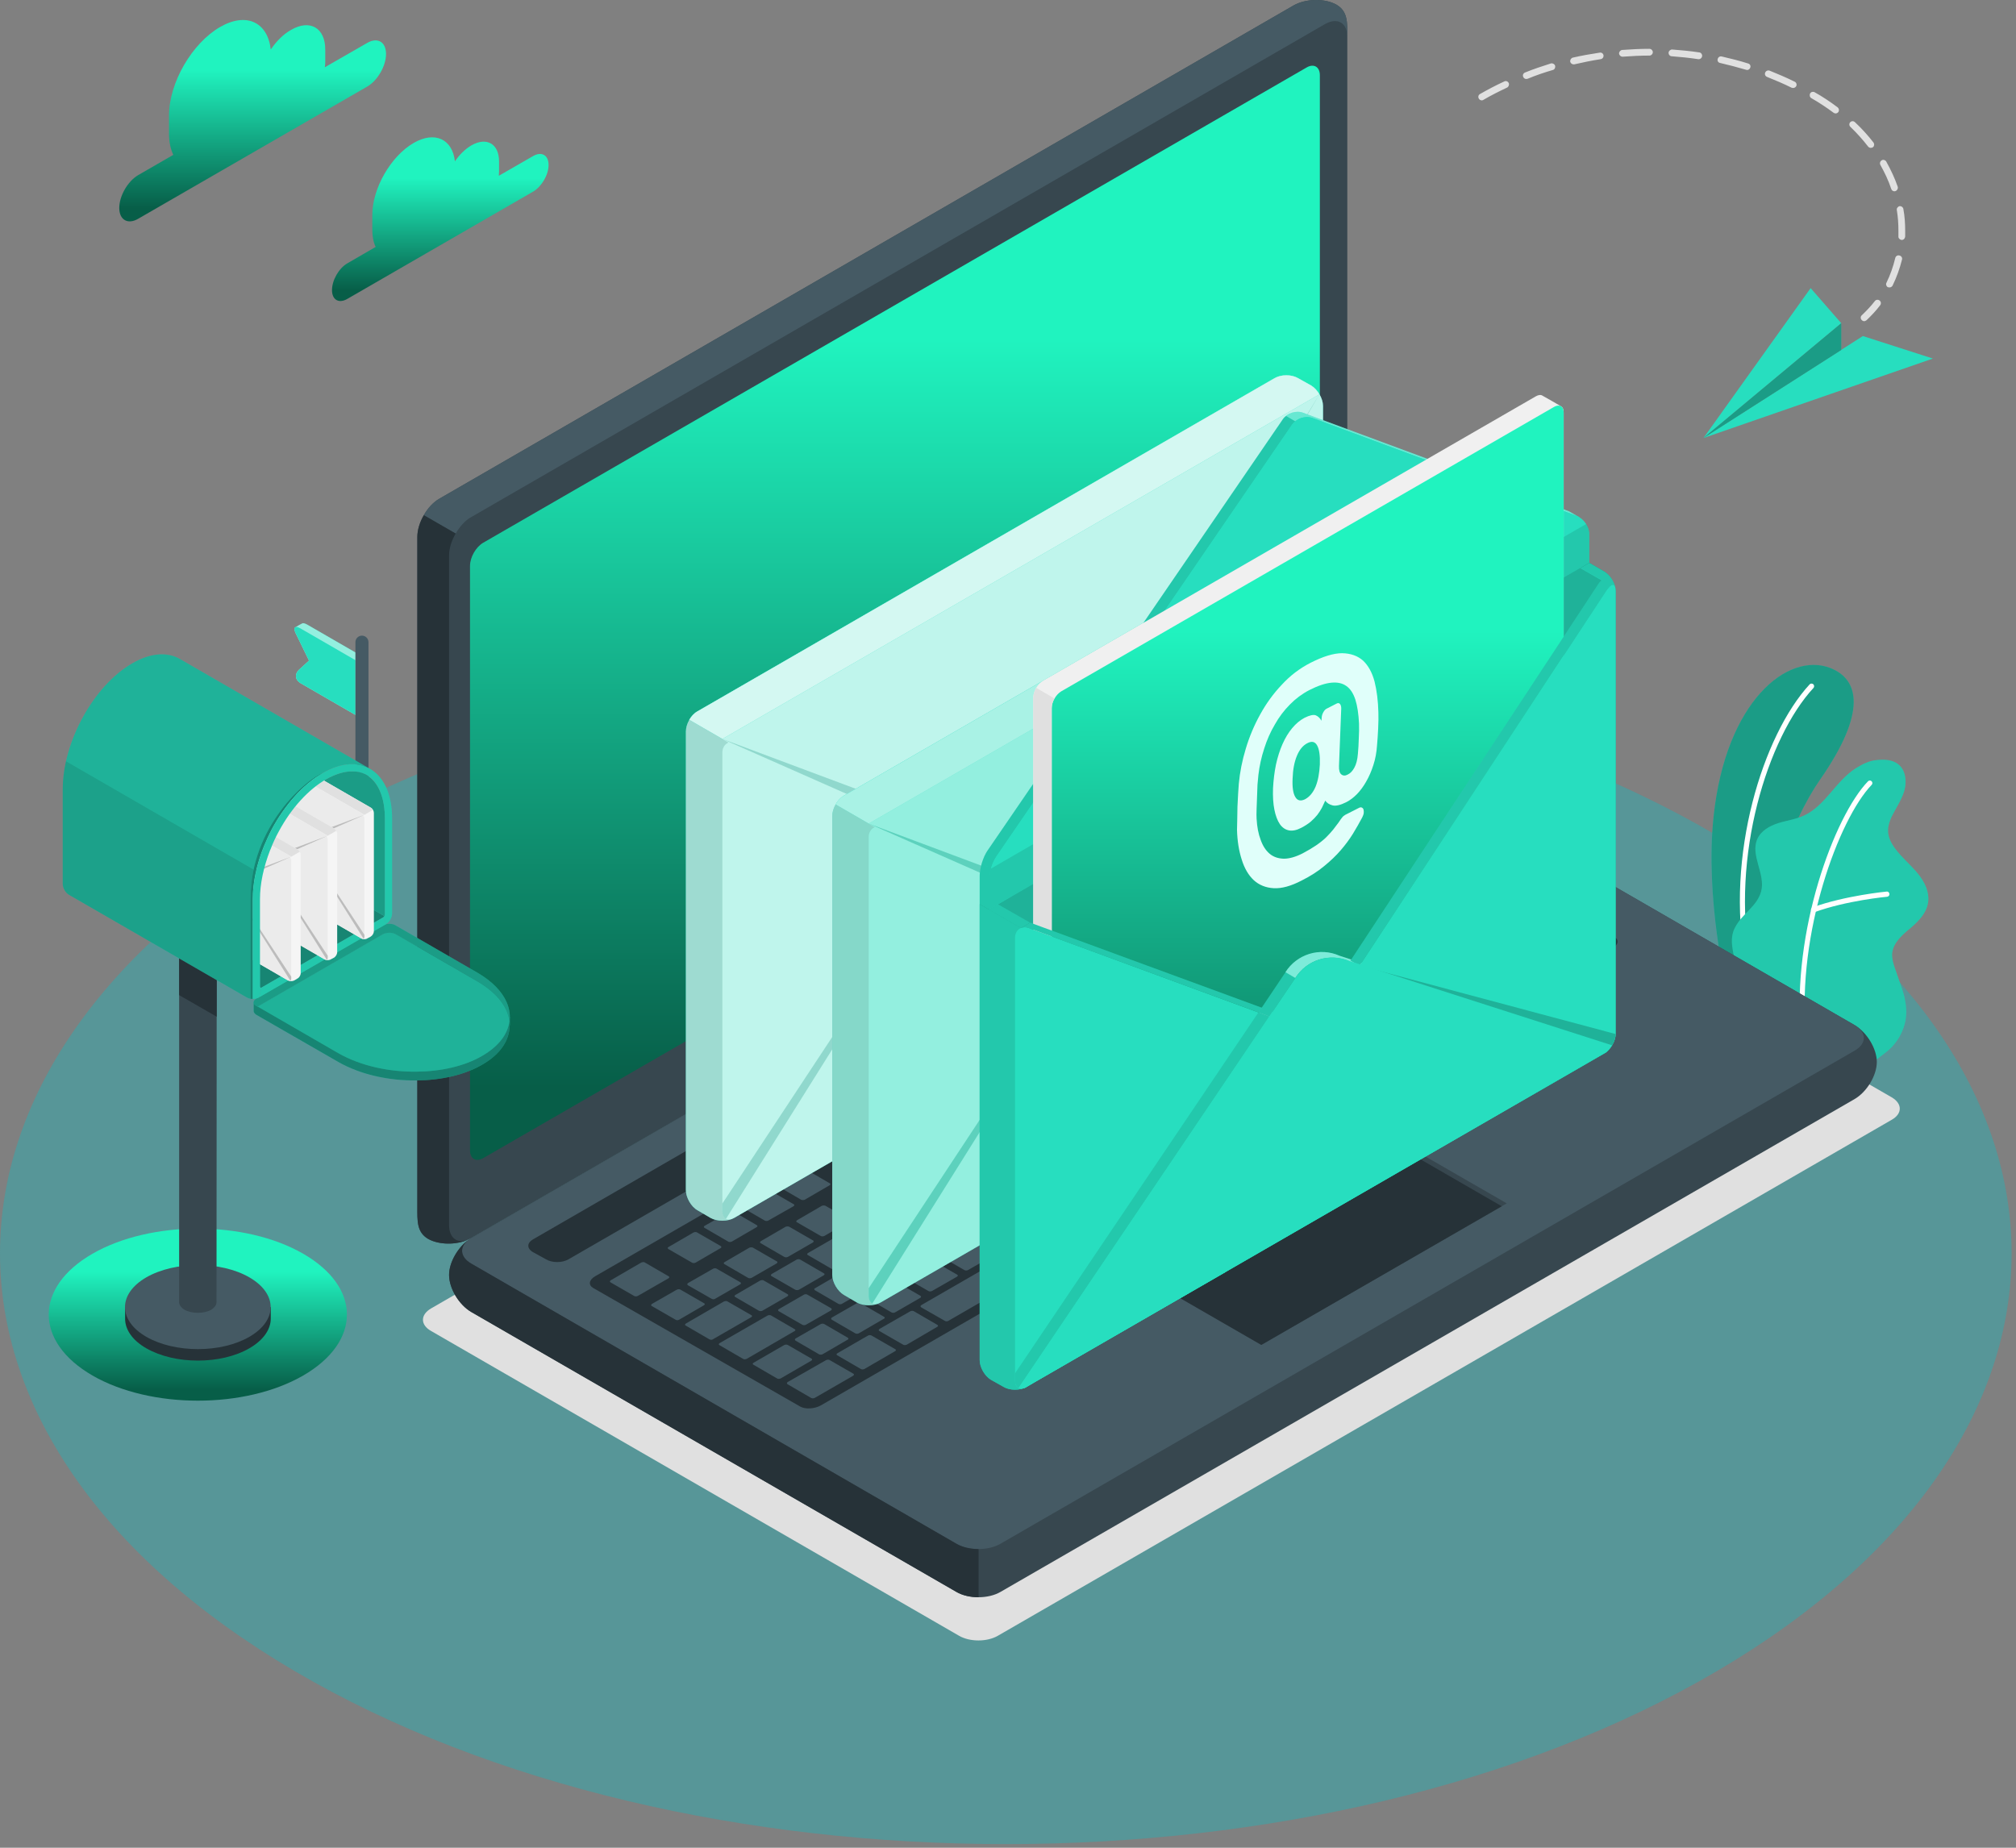 <svg width="408" height="374" viewBox="0 0 408 374" fill="none" xmlns="http://www.w3.org/2000/svg">
<rect x="0" y="0" width="408" height="374" fill="#808080" stroke="none"/>
<path d="M347.483 169.119C426.987 215.819 426.987 291.541 347.483 338.241C267.979 384.941 139.086 384.941 59.628 338.241C-19.876 291.541 -19.876 215.819 59.628 169.119C139.132 122.418 268.024 122.418 347.483 169.119Z" fill="#2BADB1" fill-opacity="0.48"/>
<path d="M61.36 253.771C73.16 260.56 73.16 271.586 61.36 278.42C49.605 285.208 30.515 285.208 18.715 278.42C6.914 271.586 6.914 260.56 18.715 253.771C30.515 246.983 49.605 246.983 61.36 253.771Z" fill="url(#paint0_linear_1_5629)"/>
<path d="M87.238 269.399L194.079 331.088C196.265 332.364 199.774 332.364 201.961 331.088L382.838 226.662C385.025 225.432 385.025 223.382 382.838 222.106L275.997 160.416C273.81 159.141 270.302 159.141 268.115 160.416L87.238 264.842C85.051 266.118 85.051 268.168 87.238 269.399Z" fill="#E0E0E0"/>
<path d="M356.915 204.565L349.443 200.237C349.443 200.237 345.024 181.83 346.801 165.246C349.261 141.964 361.79 131.85 370.447 135.221C376.187 137.499 377.964 144.014 368.305 157.865C362.61 166.066 355.639 183.106 356.915 204.565Z" fill="#27DEBF"/>
<g opacity="0.3">
<path d="M356.915 204.565L349.443 200.237C349.443 200.237 345.024 181.83 346.801 165.246C349.261 141.964 361.79 131.85 370.447 135.221C376.187 137.499 377.964 144.014 368.305 157.865C362.61 166.066 355.639 183.106 356.915 204.565Z" fill="black"/>
</g>
<path d="M353.817 195.499C353.847 195.499 353.862 195.499 353.862 195.499C354.181 195.453 354.363 195.18 354.272 194.906C350.217 173.401 357.735 149.254 367.029 139.231C367.212 139.003 367.166 138.684 366.984 138.502C366.756 138.319 366.437 138.319 366.255 138.502C356.778 148.753 349.124 173.265 353.27 195.089C353.316 195.316 353.543 195.499 353.817 195.499Z" fill="white"/>
<path d="M376.414 215.819C377.553 216.411 380.697 213.723 381.563 213.085C383.066 211.946 384.251 210.443 384.98 208.711C385.846 206.752 385.982 204.656 385.572 202.561C385.39 201.467 385.025 200.374 384.661 199.326C384.297 198.293 383.932 197.245 383.568 196.182C383.203 195.18 382.884 194.086 382.93 193.038C383.112 190.851 384.98 189.211 386.666 187.844C388.488 186.295 390.402 184.291 390.265 181.648C390.174 179.643 389.035 177.821 387.714 176.317C386.392 174.814 384.843 173.493 383.613 171.852C382.747 170.713 382.018 169.346 382.11 167.889C382.155 166.977 382.474 166.112 382.839 165.292C383.704 163.56 384.843 161.92 385.39 160.098C385.937 158.23 385.709 155.952 384.205 154.721C382.975 153.719 381.244 153.673 379.695 153.856C378.237 153.992 376.824 154.721 375.594 155.496C371.539 158.047 369.444 163.059 365.115 165.064C363.475 165.838 361.607 166.066 359.876 166.613C358.144 167.16 356.368 168.162 355.639 169.848C354.181 173.128 357.37 176.955 356.413 180.463C355.547 183.516 352.677 184.837 351.174 187.662C350.49 188.892 350.399 190.259 350.581 191.626C350.9 193.995 351.356 195.681 352.586 198.232C353.634 200.374 356.595 204.383 356.595 204.383C356.595 204.383 376.232 215.728 376.414 215.819Z" fill="#27DEBF"/>
<g opacity="0.1">
<path d="M376.414 215.819C377.553 216.411 380.697 213.723 381.563 213.085C383.066 211.946 384.251 210.443 384.98 208.711C385.846 206.752 385.982 204.656 385.572 202.561C385.39 201.467 385.025 200.374 384.661 199.326C384.297 198.293 383.932 197.245 383.568 196.182C383.203 195.18 382.884 194.086 382.93 193.038C383.112 190.851 384.98 189.211 386.666 187.844C388.488 186.295 390.402 184.291 390.265 181.648C390.174 179.643 389.035 177.821 387.714 176.317C386.392 174.814 384.843 173.493 383.613 171.852C382.747 170.713 382.018 169.346 382.11 167.889C382.155 166.977 382.474 166.112 382.839 165.292C383.704 163.56 384.843 161.92 385.39 160.098C385.937 158.23 385.709 155.952 384.205 154.721C382.975 153.719 381.244 153.673 379.695 153.856C378.237 153.992 376.824 154.721 375.594 155.496C371.539 158.047 369.444 163.059 365.115 165.064C363.475 165.838 361.607 166.066 359.876 166.613C358.144 167.16 356.368 168.162 355.639 169.848C354.181 173.128 357.37 176.955 356.413 180.463C355.547 183.516 352.677 184.837 351.174 187.662C350.49 188.892 350.399 190.259 350.581 191.626C350.9 193.995 351.356 195.681 352.586 198.232C353.634 200.374 356.595 204.383 356.595 204.383C356.595 204.383 376.232 215.728 376.414 215.819Z" fill="black"/>
</g>
<path d="M364.979 209.85C365.009 209.85 365.024 209.85 365.024 209.85C365.297 209.85 365.525 209.577 365.48 209.303C363.612 188.892 372.132 165.793 378.783 158.867C379.011 158.64 378.966 158.321 378.783 158.138C378.556 157.911 378.237 157.956 378.055 158.138C371.22 165.2 362.564 188.664 364.477 209.395C364.477 209.668 364.705 209.896 364.979 209.85Z" fill="white"/>
<path d="M367.03 184.655C367.091 184.655 367.136 184.655 367.166 184.655C373.636 182.286 381.837 181.511 381.928 181.511C382.202 181.466 382.429 181.238 382.384 180.919C382.338 180.646 382.11 180.418 381.837 180.463C381.746 180.463 373.408 181.283 366.848 183.653C366.574 183.789 366.437 184.063 366.529 184.336C366.62 184.564 366.802 184.701 367.03 184.655Z" fill="white"/>
<path d="M90.884 258.054C90.884 260.788 92.888 264.114 95.394 265.571L193.533 322.204C195.993 323.662 200.048 323.662 202.508 322.204L375.321 222.471C377.827 221.013 379.832 217.687 379.832 214.953C379.832 212.265 377.827 208.939 375.321 207.481L277.183 150.803C274.723 149.391 270.668 149.391 268.162 150.803L95.394 250.582C92.888 252.04 90.884 255.366 90.884 258.054Z" fill="#37474F"/>
<path d="M95.394 255.776L193.533 312.454C195.993 313.912 200.048 313.912 202.508 312.454L375.321 212.675C377.827 211.263 377.827 208.939 375.321 207.481L277.183 150.803C274.722 149.391 270.667 149.391 268.162 150.803L95.394 250.582C92.888 252.04 92.888 254.363 95.394 255.776Z" fill="#455A64"/>
<path d="M198.043 313.547V323.297C196.403 323.297 194.763 322.933 193.533 322.204L95.394 265.571C92.888 264.113 90.884 260.788 90.884 258.054C90.884 255.548 92.661 252.45 94.939 250.855C92.888 252.313 93.071 254.455 95.394 255.776L193.533 312.454C194.763 313.183 196.403 313.547 198.043 313.547Z" fill="#263238"/>
<path d="M86.646 250.764C84.323 249.397 84.46 247.119 84.46 244.249V108.705C84.46 105.834 86.464 102.326 88.97 100.914L261.738 1.135C264.243 -0.323 268.162 -0.368 270.485 0.953C272.809 2.32 272.672 4.598 272.672 7.468V143.012C272.672 145.883 270.668 149.391 268.162 150.803L95.394 250.582C92.888 252.04 88.97 252.085 86.646 250.764Z" fill="#37474F"/>
<path d="M272.672 7.468C272.672 4.598 270.667 3.459 268.162 4.871L95.394 104.65C94.118 105.333 93.025 106.609 92.205 108.021L85.781 104.285C86.555 102.873 87.694 101.597 88.97 100.914L261.738 1.135C264.243 -0.323 268.162 -0.368 270.485 0.953C272.809 2.32 272.672 4.598 272.672 7.468Z" fill="#455A64"/>
<path d="M94.848 250.855C92.388 252.04 88.834 251.994 86.647 250.764C84.323 249.397 84.46 247.119 84.46 244.249V108.705C84.46 107.247 84.961 105.652 85.781 104.285L92.205 107.976V108.021C91.385 109.434 90.884 110.983 90.884 112.441V247.985C90.884 250.627 92.615 251.858 94.848 250.855Z" fill="#263238"/>
<path d="M97.809 109.844L264.425 13.665C265.883 12.799 267.114 13.528 267.114 15.213V133.536C267.114 135.267 265.883 137.363 264.425 138.228L97.809 234.408C96.305 235.273 95.121 234.544 95.121 232.813V114.537C95.121 112.805 96.305 110.71 97.809 109.844Z" fill="url(#paint1_linear_1_5629)"/>
<path d="M107.878 250.855L268.253 158.23C269.483 157.546 271.533 157.546 272.764 158.23L275.406 159.733C276.682 160.417 276.682 161.601 275.406 162.33L115.031 254.91C113.756 255.639 111.751 255.639 110.521 254.91L107.878 253.452C106.602 252.723 106.602 251.584 107.878 250.855Z" fill="#263238"/>
<path d="M120.452 258.327L280.827 165.747C282.057 165.018 283.925 164.927 284.928 165.519L326.707 189.621C327.71 190.213 327.527 191.261 326.297 191.99L166.105 284.479C164.874 285.163 163.006 285.299 161.959 284.707L120.042 260.696C119.04 260.104 119.177 259.056 120.452 258.327Z" fill="#263238"/>
<path fill-rule="evenodd" clip-rule="evenodd" d="M258.685 204.656L253.901 201.877C253.673 201.786 253.718 201.558 253.946 201.467L258.958 198.551C259.14 198.414 259.505 198.414 259.687 198.551L264.471 201.285C264.653 201.421 264.653 201.604 264.425 201.74L259.414 204.611C259.186 204.747 258.867 204.747 258.685 204.656ZM252.807 194.587L257.637 197.321C257.819 197.458 257.773 197.64 257.591 197.777L252.534 200.647C252.352 200.784 252.033 200.784 251.805 200.692L247.021 197.913C246.839 197.822 246.839 197.594 247.067 197.503L252.078 194.587C252.306 194.451 252.625 194.451 252.807 194.587ZM236.588 203.927L241.417 206.707C241.599 206.798 241.554 207.025 241.371 207.117L232.852 212.037C232.624 212.174 232.305 212.174 232.123 212.083L227.339 209.303C227.111 209.167 227.156 208.985 227.384 208.848L235.859 203.973C236.086 203.836 236.405 203.836 236.588 203.927ZM245.472 198.824L250.301 201.558C250.484 201.695 250.438 201.877 250.256 202.014L245.199 204.884C245.016 205.021 244.697 205.021 244.47 204.93L239.686 202.15C239.503 202.059 239.503 201.831 239.731 201.74L244.743 198.824C244.971 198.688 245.29 198.688 245.472 198.824ZM225.79 210.169L230.573 212.948C230.756 213.085 230.756 213.267 230.528 213.358L225.516 216.274C225.288 216.411 224.969 216.411 224.787 216.32L219.958 213.541C219.776 213.404 219.821 213.222 220.003 213.085L225.061 210.215C225.243 210.078 225.607 210.078 225.79 210.169ZM218.454 214.406L223.238 217.186C223.42 217.322 223.42 217.504 223.193 217.596L218.181 220.511C217.953 220.648 217.634 220.648 217.452 220.557L212.622 217.778C212.44 217.641 212.486 217.459 212.668 217.322L217.725 214.452C217.908 214.315 218.226 214.315 218.454 214.406ZM235.813 225.797L230.984 223.017C230.801 222.881 230.847 222.698 231.029 222.607L236.086 219.691C236.269 219.555 236.588 219.555 236.815 219.646L241.599 222.425C241.782 222.562 241.782 222.744 241.554 222.881L236.542 225.751C236.314 225.888 235.995 225.888 235.813 225.797ZM228.478 230.034L223.648 227.255C223.466 227.118 223.512 226.936 223.694 226.844L228.705 223.929C228.933 223.792 229.252 223.792 229.48 223.883L234.264 226.662C234.446 226.799 234.446 226.981 234.218 227.118L229.207 229.988C228.979 230.125 228.66 230.125 228.478 230.034ZM221.142 234.271L216.313 231.492C216.131 231.355 216.131 231.173 216.358 231.082L221.37 228.166C221.598 228.029 221.917 228.029 222.099 228.12L226.929 230.899C227.111 231.036 227.111 231.218 226.883 231.355L221.871 234.225C221.644 234.362 221.325 234.362 221.142 234.271ZM213.807 238.508L208.978 235.729C208.795 235.592 208.795 235.41 209.023 235.319L214.035 232.403C214.263 232.266 214.582 232.266 214.764 232.357L219.593 235.137C219.776 235.273 219.776 235.456 219.548 235.592L214.536 238.463C214.308 238.599 213.989 238.599 213.807 238.508ZM251.349 208.893L246.565 206.114C246.338 206.023 246.383 205.795 246.565 205.704L251.623 202.788C251.805 202.652 252.169 202.652 252.352 202.788L257.136 205.522C257.318 205.659 257.318 205.841 257.09 205.978L252.078 208.848C251.85 208.985 251.532 208.985 251.349 208.893ZM243.148 221.559L238.364 218.78C238.137 218.643 238.182 218.461 238.364 218.37L243.012 215.682C243.239 215.545 243.239 215.363 243.057 215.272L236.906 211.673C236.679 211.582 236.724 211.399 236.952 211.263L242.738 207.937C242.921 207.8 243.285 207.8 243.467 207.891L255.131 214.634C255.313 214.725 255.313 214.953 255.085 215.044L243.877 221.514C243.65 221.651 243.331 221.651 243.148 221.559ZM211.073 218.644L215.903 221.423C216.085 221.559 216.085 221.742 215.857 221.833L210.846 224.749C210.618 224.885 210.299 224.885 210.117 224.794L205.287 222.015C205.105 221.878 205.15 221.696 205.333 221.559L210.344 218.689C210.572 218.552 210.891 218.552 211.073 218.644ZM203.738 222.881L208.568 225.66C208.75 225.797 208.75 225.979 208.522 226.07L203.51 228.986C203.282 229.123 202.963 229.123 202.781 229.031L197.952 226.252C197.77 226.116 197.77 225.933 197.997 225.797L203.009 222.926C203.237 222.79 203.556 222.79 203.738 222.881ZM157.585 265.389C157.402 265.298 157.448 265.07 157.63 264.979L162.688 262.063C162.87 261.926 163.234 261.926 163.417 262.063L168.2 264.797C168.383 264.934 168.383 265.116 168.155 265.252L163.143 268.123C162.915 268.259 162.596 268.259 162.414 268.168L157.585 265.389ZM145.01 256.778L149.839 259.557C150.022 259.648 149.976 259.876 149.794 259.967L144.736 262.883C144.554 263.02 144.235 263.02 144.007 262.883L139.224 260.15C139.041 260.013 139.041 259.831 139.269 259.694L144.281 256.824C144.509 256.687 144.828 256.687 145.01 256.778ZM148.791 262.519C148.609 262.428 148.609 262.245 148.837 262.109L153.849 259.193C154.076 259.102 154.395 259.056 154.578 259.193L159.407 261.972C159.589 262.063 159.544 262.245 159.362 262.382L154.304 265.298C154.122 265.389 153.803 265.435 153.575 265.298L148.791 262.519ZM173.121 269.9L168.337 267.12C168.155 266.984 168.155 266.802 168.383 266.665L173.394 263.794C173.622 263.658 173.941 263.658 174.123 263.749L178.907 266.528C179.135 266.665 179.09 266.847 178.862 266.938L173.85 269.854C173.668 269.991 173.303 269.991 173.121 269.9ZM161.002 271.358C160.82 271.221 160.82 271.039 161.047 270.902L166.059 268.032C166.287 267.895 166.606 267.895 166.788 267.986L171.572 270.765C171.754 270.902 171.754 271.084 171.526 271.175L166.515 274.091C166.287 274.228 165.968 274.228 165.786 274.137L161.002 271.358ZM152.391 252.541L157.22 255.32C157.402 255.411 157.357 255.593 157.175 255.73L152.117 258.646C151.935 258.737 151.616 258.783 151.388 258.646L146.604 255.867C146.422 255.776 146.422 255.594 146.65 255.457L151.662 252.541C151.89 252.45 152.208 252.45 152.391 252.541ZM189.113 231.355L193.897 234.134C194.079 234.225 194.079 234.408 193.851 234.544L188.84 237.46C188.612 237.551 188.293 237.597 188.111 237.46L183.281 234.681C183.099 234.59 183.144 234.408 183.327 234.271L188.384 231.355C188.566 231.264 188.885 231.218 189.113 231.355ZM159.726 248.304L164.556 251.083C164.738 251.174 164.692 251.356 164.51 251.493L159.453 254.409C159.27 254.5 158.952 254.546 158.724 254.409L153.94 251.63C153.758 251.539 153.758 251.356 153.985 251.22L158.997 248.304C159.225 248.213 159.544 248.213 159.726 248.304ZM196.448 227.118L201.232 229.897C201.414 229.988 201.414 230.17 201.187 230.307L196.175 233.223C195.947 233.314 195.628 233.36 195.446 233.223L190.616 230.444C190.434 230.353 190.48 230.17 190.662 230.034L195.719 227.118C195.902 227.027 196.22 226.981 196.448 227.118ZM181.732 235.592L186.562 238.371C186.744 238.463 186.744 238.645 186.516 238.781L181.504 241.697C181.276 241.789 180.958 241.834 180.775 241.697L175.946 238.918C175.764 238.827 175.809 238.645 175.991 238.508L181.003 235.592C181.231 235.501 181.55 235.501 181.732 235.592ZM174.397 239.829L179.226 242.609C179.408 242.7 179.408 242.882 179.181 243.019L174.169 245.935C173.941 246.026 173.622 246.071 173.44 245.935L168.61 243.155C168.428 243.064 168.428 242.882 168.656 242.745L173.668 239.829C173.896 239.738 174.214 239.738 174.397 239.829ZM167.061 244.067L171.891 246.846C172.073 246.937 172.028 247.119 171.845 247.256L166.834 250.172C166.606 250.263 166.287 250.308 166.105 250.172L161.275 247.393C161.093 247.301 161.093 247.119 161.321 246.982L166.332 244.067C166.56 243.975 166.879 243.975 167.061 244.067ZM233.307 243.064C233.535 243.155 233.489 243.338 233.262 243.474L191.938 267.348C191.755 267.485 191.391 267.485 191.209 267.348L186.425 264.615C186.243 264.478 186.243 264.296 186.47 264.159L227.794 240.331C228.022 240.194 228.341 240.194 228.523 240.285L233.307 243.064ZM269.027 185.202L273.856 187.981C274.039 188.072 273.993 188.254 273.811 188.391L268.754 191.261C268.571 191.398 268.252 191.398 268.025 191.307L263.241 188.528C263.059 188.437 263.059 188.254 263.286 188.118L268.298 185.202C268.526 185.111 268.845 185.065 269.027 185.202ZM260.143 190.305L264.972 193.084C265.154 193.22 265.109 193.403 264.927 193.494L259.869 196.41C259.687 196.546 259.368 196.546 259.14 196.455L254.356 193.676C254.174 193.539 254.174 193.357 254.402 193.266L259.414 190.35C259.641 190.213 259.96 190.213 260.143 190.305ZM276.362 180.965L281.192 183.744C281.374 183.835 281.328 184.017 281.146 184.154L276.135 187.024C275.907 187.161 275.588 187.161 275.406 187.07L270.576 184.29C270.394 184.199 270.394 184.017 270.622 183.88L275.633 180.965C275.861 180.873 276.18 180.828 276.362 180.965ZM234.355 218.689L229.526 215.91C229.343 215.819 229.389 215.636 229.571 215.5L234.628 212.584C234.811 212.493 235.13 212.447 235.357 212.584L240.141 215.363C240.324 215.454 240.324 215.636 240.096 215.773L235.084 218.644C234.856 218.78 234.537 218.78 234.355 218.689ZM288.527 179.507C288.709 179.598 288.709 179.78 288.482 179.917L283.47 182.787C283.242 182.924 282.923 182.924 282.741 182.833L277.911 180.053C277.729 179.962 277.729 179.78 277.957 179.643L282.969 176.727C283.197 176.636 283.515 176.591 283.698 176.727L288.527 179.507ZM206.472 242.745L201.642 239.966C201.46 239.829 201.506 239.647 201.688 239.556L206.745 236.64C206.927 236.503 207.292 236.503 207.474 236.595L212.258 239.374C212.44 239.51 212.44 239.693 212.212 239.784L207.201 242.7C206.973 242.836 206.654 242.836 206.472 242.745ZM296.455 190.76L291.671 187.981C291.489 187.89 291.489 187.708 291.716 187.571L296.728 184.655C296.956 184.564 297.275 184.518 297.457 184.655L302.287 187.434C302.469 187.525 302.423 187.708 302.241 187.844L297.184 190.76C297.001 190.851 296.683 190.851 296.455 190.76ZM282.285 191.033L277.456 188.254C277.274 188.163 277.319 187.981 277.501 187.844L282.513 184.928C282.741 184.837 283.06 184.792 283.242 184.928L288.072 187.708C288.254 187.799 288.254 187.981 288.026 188.118L283.014 191.033C282.786 191.125 282.468 191.17 282.285 191.033ZM295.407 183.47C295.589 183.561 295.589 183.744 295.361 183.88L290.35 186.796C290.122 186.887 289.803 186.933 289.621 186.796L284.791 184.017C284.609 183.926 284.654 183.744 284.837 183.607L289.894 180.691C290.076 180.6 290.395 180.554 290.623 180.691L295.407 183.47ZM292.172 179.37L297.184 176.454C297.412 176.363 297.73 176.363 297.913 176.454L309.576 183.197C309.759 183.288 309.759 183.47 309.531 183.607L304.519 186.523C304.291 186.614 303.972 186.66 303.79 186.523L292.126 179.78C291.944 179.689 291.944 179.507 292.172 179.37ZM275.907 189.165L280.691 191.945C280.918 192.036 280.873 192.218 280.645 192.355L275.633 195.271C275.451 195.362 275.087 195.407 274.904 195.271L270.12 192.491C269.938 192.4 269.938 192.218 270.166 192.081L275.178 189.165C275.406 189.074 275.724 189.074 275.907 189.165ZM220.641 221.058L225.471 223.837C225.653 223.929 225.653 224.111 225.425 224.248L220.413 227.163C220.186 227.255 219.867 227.3 219.684 227.163L214.855 224.384C214.673 224.293 214.718 224.111 214.901 223.974L219.912 221.058C220.14 220.967 220.459 220.967 220.641 221.058ZM284.29 192.218C284.108 192.127 284.153 191.945 284.336 191.808L289.393 188.892C289.575 188.801 289.894 188.755 290.122 188.892L294.906 191.671C295.088 191.762 295.088 191.945 294.86 192.081L289.848 194.997C289.621 195.088 289.302 195.134 289.119 194.997L284.29 192.218ZM227.977 216.821L232.76 219.6C232.988 219.691 232.943 219.874 232.76 220.01L227.703 222.926C227.521 223.017 227.156 223.063 226.974 222.926L222.19 220.147C222.008 220.056 222.008 219.874 222.236 219.737L227.248 216.821C227.475 216.73 227.794 216.684 227.977 216.821ZM164.92 261.152C164.738 261.015 164.738 260.833 164.966 260.742L169.977 257.826C170.205 257.689 170.524 257.689 170.706 257.78L175.536 260.56C175.718 260.696 175.672 260.879 175.49 260.97L170.433 263.886C170.251 264.022 169.932 264.022 169.704 263.931L164.92 261.152ZM161.959 254.956L166.742 257.735C166.925 257.826 166.925 258.008 166.697 258.145L161.685 261.061C161.457 261.152 161.138 261.152 160.956 261.061L156.127 258.282C155.944 258.19 155.99 258.008 156.172 257.872L161.23 254.956C161.412 254.865 161.731 254.819 161.959 254.956ZM177.085 259.694L172.301 256.915C172.073 256.778 172.119 256.596 172.346 256.459L177.358 253.589C177.54 253.452 177.905 253.452 178.087 253.543L182.871 256.323C183.053 256.459 183.053 256.641 182.826 256.733L177.814 259.648C177.586 259.785 177.267 259.785 177.085 259.694ZM184.42 255.457L179.636 252.678C179.408 252.541 179.454 252.359 179.682 252.222L184.694 249.352C184.921 249.215 185.24 249.215 185.422 249.306L190.206 252.085C190.389 252.222 190.389 252.404 190.161 252.495L185.149 255.411C184.921 255.548 184.602 255.548 184.42 255.457ZM191.755 251.22L186.972 248.44C186.789 248.304 186.789 248.121 187.017 247.985L192.029 245.114C192.257 244.978 192.576 244.978 192.758 245.069L197.542 247.848C197.77 247.985 197.724 248.167 197.496 248.258L192.484 251.174C192.302 251.311 191.938 251.311 191.755 251.22ZM169.294 250.718L174.078 253.498C174.26 253.589 174.26 253.771 174.032 253.908L169.021 256.824C168.793 256.915 168.474 256.915 168.292 256.824L163.508 254.044C163.28 253.953 163.325 253.771 163.508 253.634L168.565 250.718C168.747 250.627 169.112 250.582 169.294 250.718ZM176.629 246.481L181.413 249.261C181.595 249.352 181.595 249.534 181.368 249.671L176.356 252.586C176.128 252.678 175.809 252.678 175.627 252.586L170.843 249.807C170.615 249.716 170.661 249.534 170.889 249.397L175.9 246.481C176.082 246.39 176.447 246.345 176.629 246.481ZM205.971 229.533L210.8 232.312C210.982 232.403 210.937 232.585 210.754 232.722L205.697 235.592C205.515 235.729 205.196 235.729 204.968 235.638L200.184 232.859C200.002 232.767 200.002 232.585 200.23 232.448L205.242 229.533C205.469 229.441 205.788 229.396 205.971 229.533ZM198.635 233.77L203.465 236.549C203.647 236.64 203.601 236.822 203.419 236.959L198.362 239.829C198.18 239.966 197.861 239.966 197.633 239.875L192.849 237.096C192.667 237.005 192.667 236.822 192.895 236.686L197.906 233.77C198.134 233.679 198.453 233.633 198.635 233.77ZM213.306 225.295L218.135 228.075C218.318 228.166 218.272 228.348 218.09 228.485L213.078 231.355C212.85 231.492 212.531 231.492 212.349 231.401L207.52 228.621C207.337 228.53 207.337 228.348 207.565 228.211L212.577 225.295C212.805 225.204 213.124 225.159 213.306 225.295ZM183.965 242.244L188.748 245.023C188.976 245.114 188.931 245.297 188.703 245.433L183.691 248.304C183.463 248.44 183.144 248.44 182.962 248.349L178.178 245.57C177.996 245.479 177.996 245.297 178.224 245.16L183.236 242.244C183.463 242.153 183.782 242.107 183.965 242.244ZM191.3 238.007L196.084 240.786C196.312 240.877 196.266 241.06 196.038 241.196L191.027 244.112C190.844 244.203 190.48 244.203 190.298 244.112L185.514 241.333C185.331 241.242 185.331 241.06 185.559 240.923L190.571 238.007C190.799 237.916 191.118 237.87 191.3 238.007ZM180.456 265.663L175.672 262.883C175.49 262.747 175.49 262.564 175.718 262.428L180.73 259.557C180.958 259.421 181.276 259.421 181.459 259.512L186.288 262.291C186.47 262.428 186.425 262.61 186.243 262.701L181.185 265.617C181.003 265.754 180.684 265.754 180.456 265.663ZM142.458 264.205L137.447 267.12C137.219 267.257 136.9 267.257 136.718 267.12L131.888 264.341C131.706 264.25 131.752 264.068 131.934 263.931L136.946 261.061C137.173 260.924 137.492 260.924 137.675 261.015L142.504 263.794C142.686 263.886 142.686 264.068 142.458 264.205ZM152.026 266.619L144.281 271.084C144.099 271.221 143.78 271.221 143.552 271.084L138.768 268.305C138.586 268.214 138.586 268.032 138.814 267.895L146.513 263.43C146.741 263.339 147.06 263.293 147.242 263.43L152.072 266.209C152.254 266.3 152.254 266.483 152.026 266.619ZM135.305 258.737L129.109 262.291C128.881 262.428 128.562 262.428 128.38 262.337L123.551 259.557C123.368 259.466 123.414 259.238 123.596 259.147L129.792 255.548C130.02 255.457 130.339 255.411 130.521 255.548L135.305 258.327C135.533 258.418 135.488 258.601 135.305 258.737ZM135.26 252.814C135.078 252.678 135.078 252.495 135.305 252.404L140.317 249.488C140.545 249.352 140.864 249.352 141.046 249.443L145.875 252.222C146.058 252.359 146.012 252.541 145.83 252.632L140.818 255.548C140.59 255.685 140.271 255.685 140.089 255.594L135.26 252.814ZM160.774 269.444L151.115 275.048C150.933 275.139 150.614 275.185 150.386 275.048L145.602 272.269C145.42 272.178 145.42 271.995 145.648 271.859L155.307 266.3C155.534 266.164 155.853 266.164 156.036 266.255L160.82 269.034C161.047 269.125 161.002 269.353 160.774 269.444ZM164.191 275.413L157.995 279.012C157.767 279.103 157.448 279.149 157.266 279.012L152.482 276.233C152.254 276.142 152.3 275.959 152.527 275.823L158.678 272.269C158.906 272.132 159.225 272.132 159.407 272.223L164.237 275.003C164.419 275.094 164.373 275.321 164.191 275.413ZM189.796 221.286C189.614 221.195 189.66 221.013 189.842 220.876L194.854 217.96C195.081 217.869 195.4 217.823 195.583 217.96L200.412 220.739C200.594 220.83 200.594 221.013 200.367 221.149L195.355 224.02C195.127 224.156 194.808 224.156 194.626 224.065L189.796 221.286ZM175.126 229.76C174.898 229.669 174.943 229.487 175.126 229.35L180.183 226.434C180.365 226.298 180.73 226.298 180.912 226.434L185.696 229.214C185.878 229.305 185.878 229.487 185.65 229.624L180.639 232.494C180.411 232.631 180.092 232.631 179.91 232.54L175.126 229.76ZM142.595 248.532C142.367 248.44 142.413 248.258 142.595 248.122L147.652 245.251C147.835 245.114 148.199 245.114 148.381 245.206L153.165 247.985C153.348 248.076 153.348 248.258 153.12 248.395L148.108 251.311C147.88 251.402 147.561 251.447 147.379 251.311L142.595 248.532ZM182.507 225.523C182.279 225.387 182.324 225.204 182.507 225.113L187.564 222.197C187.746 222.061 188.111 222.061 188.293 222.152L193.077 224.931C193.259 225.068 193.259 225.25 193.031 225.341L188.019 228.257C187.792 228.394 187.473 228.394 187.29 228.302L182.507 225.523ZM167.836 233.998C167.654 233.861 167.654 233.679 167.881 233.542L172.893 230.672C173.121 230.535 173.44 230.535 173.622 230.626L178.406 233.405C178.634 233.542 178.588 233.724 178.361 233.815L173.349 236.731C173.167 236.868 172.802 236.868 172.62 236.777L167.836 233.998ZM172.711 278.055C172.893 278.146 172.848 278.328 172.665 278.465L164.92 282.93C164.692 283.067 164.373 283.067 164.191 282.976L159.407 280.196C159.179 280.06 159.225 279.878 159.407 279.741L167.153 275.321C167.38 275.185 167.699 275.185 167.881 275.276L172.711 278.055ZM157.357 240.057C157.129 239.966 157.175 239.784 157.402 239.647L162.414 236.731C162.596 236.64 162.961 236.595 163.143 236.731L167.927 239.51C168.109 239.602 168.109 239.784 167.881 239.921L162.87 242.836C162.642 242.928 162.323 242.928 162.141 242.836L157.357 240.057ZM150.022 244.294C149.839 244.203 149.839 244.021 150.067 243.884L155.079 240.968C155.307 240.832 155.626 240.832 155.808 240.968L160.637 243.748C160.82 243.839 160.774 244.021 160.592 244.158L155.534 247.028C155.352 247.165 155.033 247.165 154.805 247.074L150.022 244.294ZM308.711 199.553C308.938 199.645 308.893 199.827 308.665 199.963L296.318 207.117C296.09 207.208 295.771 207.253 295.589 207.117L290.805 204.337C290.623 204.246 290.623 204.064 290.851 203.927L303.198 196.774C303.426 196.683 303.745 196.638 303.927 196.774L308.711 199.553ZM292.491 208.893C292.673 209.03 292.673 209.212 292.445 209.349L287.434 212.219C287.206 212.356 286.887 212.356 286.705 212.265L281.875 209.486C281.693 209.395 281.739 209.167 281.921 209.076L286.933 206.16C287.16 206.023 287.479 206.023 287.661 206.16L292.491 208.893ZM187.928 261.334L183.099 258.555C182.917 258.464 182.962 258.282 183.144 258.145L188.156 255.229C188.384 255.138 188.703 255.092 188.885 255.229L193.715 258.008C193.897 258.099 193.897 258.282 193.669 258.418L188.657 261.289C188.43 261.425 188.111 261.425 187.928 261.334ZM277.82 217.368C278.003 217.459 278.003 217.641 277.775 217.778L272.763 220.648C272.535 220.785 272.216 220.785 272.034 220.694L267.25 217.915C267.022 217.823 267.068 217.641 267.296 217.504L272.307 214.589C272.49 214.452 272.854 214.452 273.036 214.589L277.82 217.368ZM316.046 195.271C316.228 195.362 316.228 195.59 316 195.681L310.989 198.597C310.761 198.733 310.442 198.733 310.26 198.597L305.476 195.863C305.248 195.726 305.294 195.544 305.476 195.407L310.533 192.537C310.715 192.4 311.08 192.4 311.262 192.491L316.046 195.271ZM323.336 191.444L318.324 194.359C318.096 194.496 317.777 194.496 317.595 194.405L305.931 187.662C305.704 187.525 305.749 187.343 305.931 187.206L310.989 184.336C311.171 184.199 311.535 184.199 311.718 184.29L323.381 191.033C323.564 191.17 323.564 191.352 323.336 191.444ZM250.347 233.177C250.575 233.314 250.529 233.496 250.301 233.633L244.151 237.187C243.923 237.324 243.604 237.324 243.422 237.187L238.592 234.453C238.41 234.317 238.456 234.134 238.638 233.998L244.834 230.444C245.062 230.307 245.381 230.307 245.563 230.398L250.347 233.177ZM268.89 222.471C269.073 222.607 269.073 222.79 268.845 222.926L261.099 227.391C260.917 227.482 260.598 227.528 260.37 227.391L255.587 224.612C255.404 224.521 255.404 224.339 255.632 224.202L263.332 219.737C263.56 219.6 263.879 219.6 264.061 219.737L268.89 222.471ZM199.182 246.846L194.352 244.112C194.17 243.975 194.216 243.793 194.398 243.657L199.41 240.786C199.638 240.649 199.956 240.649 200.139 240.741L204.968 243.52C205.15 243.611 205.15 243.839 204.923 243.93L199.911 246.846C199.683 246.982 199.364 246.982 199.182 246.846ZM189.705 268.168C189.887 268.259 189.887 268.487 189.66 268.578L183.509 272.178C183.281 272.269 182.962 272.314 182.78 272.178L177.95 269.398C177.768 269.307 177.814 269.125 177.996 268.988L184.192 265.435C184.42 265.298 184.739 265.298 184.921 265.389L189.705 268.168ZM241.827 238.053C242.055 238.189 242.009 238.371 241.827 238.508L235.631 242.062C235.403 242.199 235.084 242.199 234.902 242.062L230.072 239.328C229.89 239.192 229.936 239.009 230.118 238.873L236.314 235.319C236.542 235.182 236.861 235.182 237.043 235.273L241.827 238.053ZM181.185 273.089C181.368 273.18 181.368 273.408 181.14 273.499L174.943 277.098C174.761 277.189 174.397 277.235 174.214 277.098L169.431 274.319C169.248 274.228 169.248 274.046 169.476 273.909L175.627 270.355C175.855 270.219 176.174 270.219 176.356 270.31L181.185 273.089ZM258.867 228.257C259.049 228.394 259.004 228.576 258.821 228.667L252.625 232.266C252.397 232.357 252.078 232.403 251.896 232.266L247.112 229.487C246.884 229.396 246.93 229.214 247.158 229.077L253.308 225.523C253.536 225.387 253.855 225.387 254.037 225.478L258.867 228.257ZM285.156 213.085C285.338 213.222 285.292 213.404 285.11 213.541L280.098 216.411C279.871 216.548 279.552 216.548 279.369 216.457L274.54 213.677C274.358 213.586 274.358 213.358 274.585 213.267L279.597 210.351C279.825 210.215 280.144 210.215 280.326 210.351L285.156 213.085ZM296.09 198.824L291.261 196.091C291.079 195.954 291.079 195.772 291.306 195.635L296.318 192.765C296.546 192.628 296.865 192.628 297.047 192.719L301.877 195.498C302.059 195.59 302.059 195.817 301.831 195.909L296.819 198.824C296.591 198.961 296.273 198.961 296.09 198.824ZM266.111 200.282L261.327 197.503C261.145 197.412 261.145 197.23 261.373 197.093L266.384 194.177C266.612 194.086 266.931 194.041 267.113 194.177L271.897 196.956C272.125 197.048 272.08 197.23 271.897 197.366L266.84 200.282C266.658 200.374 266.293 200.374 266.111 200.282ZM246.611 227.391L241.827 224.612C241.645 224.521 241.645 224.339 241.873 224.202L256.543 215.728C256.771 215.591 257.09 215.591 257.272 215.682L262.102 218.461C262.284 218.598 262.238 218.78 262.056 218.871L247.34 227.346C247.158 227.482 246.839 227.482 246.611 227.391ZM283.925 200.328C283.743 200.191 283.743 200.009 283.971 199.872L288.983 197.002C289.211 196.865 289.529 196.865 289.712 196.956L294.541 199.736C294.723 199.827 294.678 200.055 294.496 200.146L289.484 203.062C289.256 203.198 288.937 203.198 288.755 203.062L283.925 200.328ZM281.83 199.143L277.046 196.364C276.864 196.273 276.864 196.091 277.091 195.954L282.103 193.084C282.331 192.947 282.65 192.947 282.832 193.038L287.661 195.817C287.844 195.909 287.798 196.091 287.616 196.227L282.559 199.143C282.376 199.28 282.057 199.28 281.83 199.143ZM239.276 231.674L234.446 228.895C234.264 228.804 234.31 228.576 234.492 228.485L239.503 225.569C239.731 225.432 240.05 225.432 240.278 225.569L245.062 228.302C245.244 228.439 245.244 228.621 245.016 228.758L240.005 231.628C239.777 231.765 239.458 231.765 239.276 231.674ZM267.66 209.714C267.478 209.622 267.523 209.44 267.706 209.303L272.763 206.388C272.945 206.251 273.264 206.251 273.492 206.388L278.276 209.121C278.458 209.258 278.458 209.44 278.23 209.577L273.219 212.447C272.991 212.584 272.672 212.584 272.49 212.493L267.66 209.714ZM202.553 252.86L197.724 250.081C197.542 249.99 197.587 249.762 197.77 249.671L202.781 246.755C203.009 246.618 203.328 246.618 203.51 246.755L208.34 249.488C208.522 249.625 208.522 249.807 208.294 249.944L203.282 252.814C203.055 252.951 202.736 252.951 202.553 252.86ZM209.889 248.623L205.059 245.843C204.877 245.752 204.923 245.525 205.105 245.433L210.162 242.517C210.344 242.381 210.663 242.381 210.891 242.472L215.675 245.251C215.857 245.388 215.857 245.57 215.629 245.707L210.618 248.577C210.39 248.714 210.071 248.714 209.889 248.623ZM195.218 257.097L190.389 254.318C190.206 254.227 190.206 253.999 190.434 253.908L195.446 250.992C195.674 250.855 195.993 250.855 196.175 250.992L201.004 253.726C201.187 253.862 201.187 254.044 200.959 254.181L195.947 257.051C195.719 257.188 195.4 257.188 195.218 257.097ZM224.559 240.148L219.776 237.369C219.548 237.278 219.593 237.05 219.821 236.959L224.833 234.043C225.015 233.906 225.38 233.906 225.562 233.998L230.346 236.777C230.528 236.913 230.528 237.096 230.3 237.232L225.288 240.103C225.061 240.239 224.742 240.239 224.559 240.148ZM217.224 244.385L212.395 241.606C212.212 241.515 212.258 241.287 212.44 241.196L217.497 238.28C217.68 238.144 218.044 238.144 218.226 238.235L223.01 241.014C223.193 241.151 223.193 241.333 222.965 241.47L217.953 244.34C217.725 244.477 217.406 244.477 217.224 244.385ZM231.895 235.911L227.111 233.132C226.929 233.041 226.929 232.813 227.156 232.722L232.168 229.806C232.396 229.669 232.715 229.669 232.897 229.76L237.681 232.54C237.863 232.676 237.863 232.859 237.635 232.995L232.624 235.866C232.396 236.002 232.077 236.002 231.895 235.911ZM271.396 176.181C271.214 176.089 271.214 175.907 271.442 175.771L276.453 172.855C276.681 172.764 277 172.718 277.182 172.855L278.458 173.584C278.686 173.675 278.64 173.857 278.413 173.994L273.401 176.91C273.219 177.046 272.854 177.046 272.672 176.91L271.396 176.181ZM231.394 197.275C231.211 197.139 231.211 196.956 231.439 196.82L236.451 193.949C236.679 193.813 236.998 193.813 237.18 193.904L242.009 196.683C242.192 196.82 242.192 197.002 241.964 197.093L236.952 200.009C236.724 200.146 236.405 200.146 236.223 200.055L231.394 197.275ZM246.064 188.801C245.882 188.664 245.882 188.482 246.11 188.345L251.122 185.475C251.349 185.338 251.668 185.338 251.85 185.429L256.634 188.209C256.862 188.3 256.817 188.528 256.589 188.619L251.577 191.535C251.395 191.671 251.03 191.671 250.848 191.535L246.064 188.801ZM222.418 202.469C222.236 202.378 222.281 202.15 222.464 202.059L227.521 199.143C227.703 199.007 228.022 199.007 228.25 199.143L233.034 201.877C233.216 202.014 233.216 202.196 232.988 202.333L227.977 205.203C227.749 205.34 227.43 205.34 227.248 205.249L222.418 202.469ZM238.729 193.038C238.501 192.947 238.547 192.765 238.774 192.628L243.786 189.712C243.968 189.621 244.333 189.576 244.515 189.712L249.299 192.491C249.481 192.583 249.481 192.765 249.254 192.902L244.242 195.817C244.014 195.909 243.695 195.954 243.513 195.817L238.729 193.038ZM207.747 210.944C207.565 210.807 207.565 210.625 207.793 210.534L212.805 207.618C213.032 207.481 213.351 207.481 213.534 207.572L218.363 210.351C218.545 210.488 218.5 210.67 218.318 210.761L213.306 213.677C213.078 213.814 212.759 213.814 212.577 213.723L207.747 210.944ZM215.083 206.707C214.855 206.57 214.901 206.388 215.128 206.251L220.14 203.381C220.322 203.244 220.687 203.244 220.869 203.335L225.653 206.114C225.835 206.205 225.835 206.433 225.607 206.524L220.596 209.44C220.368 209.577 220.049 209.577 219.867 209.486L215.083 206.707ZM256.726 184.701C256.543 184.564 256.543 184.382 256.771 184.245L261.783 181.375C262.011 181.238 262.33 181.238 262.512 181.329L263.788 182.058C263.97 182.195 263.97 182.377 263.742 182.514L258.73 185.384C258.502 185.521 258.183 185.521 258.001 185.429L256.726 184.701ZM278.732 171.989C278.549 171.852 278.549 171.67 278.777 171.579L283.789 168.663C284.017 168.526 284.336 168.526 284.518 168.617L285.793 169.392C285.976 169.483 285.976 169.665 285.748 169.802L280.736 172.718C280.508 172.809 280.189 172.809 280.007 172.718L278.732 171.989ZM285.292 175.771C285.11 175.679 285.156 175.497 285.338 175.361L290.35 172.445C290.577 172.353 290.896 172.308 291.079 172.445L295.908 175.224C296.09 175.315 296.09 175.497 295.862 175.634L290.851 178.55C290.623 178.641 290.304 178.686 290.122 178.55L285.292 175.771ZM303.334 194.678L298.551 191.899C298.323 191.808 298.368 191.626 298.551 191.489L303.608 188.573C303.79 188.482 304.155 188.437 304.337 188.573L309.121 191.352C309.303 191.444 309.303 191.626 309.075 191.762L304.063 194.633C303.836 194.77 303.517 194.769 303.334 194.678ZM264.015 180.463C263.833 180.372 263.879 180.144 264.061 180.053L269.118 177.137C269.3 177.001 269.619 177.001 269.847 177.137L271.123 177.866C271.305 177.957 271.26 178.14 271.077 178.276L266.02 181.192C265.838 181.283 265.519 181.329 265.291 181.192L264.015 180.463ZM200.412 215.181C200.184 215.09 200.23 214.862 200.412 214.771L205.469 211.855C205.652 211.718 206.016 211.718 206.198 211.855L210.982 214.589C211.164 214.725 211.164 214.907 210.937 215.044L205.925 217.915C205.697 218.051 205.378 218.051 205.196 217.96L200.412 215.181Z" fill="#455A64"/>
<path d="M226.883 255.867L227.931 256.459L255.268 272.223L303.927 244.158L304.929 243.565L276.545 227.209L226.883 255.867Z" fill="#37474F"/>
<path d="M227.931 256.459L255.268 272.223L303.927 244.158L276.545 228.348L227.931 256.459Z" fill="#263238"/>
<path d="M73.297 132.852L62.18 126.428C61.679 126.155 61.315 126.064 61.133 126.2C60.859 126.337 59.948 126.838 59.766 126.975C59.538 127.111 59.538 127.522 59.811 128.114L62.545 133.718L60.495 135.586C59.583 136.451 59.72 137.636 60.813 138.274L71.93 144.698L73.297 143.924V132.852Z" fill="#27DEBF"/>
<path opacity="0.5" d="M73.297 132.852L62.18 126.428C61.679 126.155 61.315 126.064 61.133 126.2C60.859 126.337 59.948 126.838 59.766 126.975C59.538 127.111 59.538 127.522 59.811 128.114L62.545 133.718L60.495 135.586C59.583 136.451 59.72 137.636 60.813 138.274L71.93 144.698L73.297 143.924V132.852Z" fill="white"/>
<path d="M60.814 127.202C59.72 126.565 59.264 126.975 59.811 128.114L62.545 133.718L60.495 135.586C59.584 136.451 59.72 137.636 60.814 138.274L71.93 144.698V133.627L60.814 127.202Z" fill="#27DEBF"/>
<path d="M73.251 168.299C72.522 168.299 71.93 167.706 71.93 166.977V129.982C71.93 129.253 72.522 128.661 73.251 128.661C73.98 128.661 74.572 129.253 74.572 129.982V166.977C74.572 167.706 73.98 168.299 73.251 168.299Z" fill="#455A64"/>
<path d="M25.321 266.847V264.569H25.868C26.551 263.202 27.781 261.927 29.604 260.879C35.39 257.553 44.73 257.553 50.471 260.879C52.293 261.927 53.569 263.202 54.207 264.569H54.799V266.802C54.844 268.989 53.386 271.221 50.471 272.907C44.73 276.233 35.39 276.233 29.604 272.907C26.733 271.267 25.275 269.034 25.321 266.847Z" fill="#263238"/>
<path d="M50.47 258.555C44.73 255.229 35.39 255.229 29.603 258.555C23.863 261.881 23.863 267.257 29.603 270.583C35.39 273.909 44.73 273.909 50.47 270.583C56.211 267.257 56.211 261.881 50.47 258.555Z" fill="#455A64"/>
<path d="M43.864 184.382L43.819 263.567C43.819 264.114 43.454 264.66 42.725 265.116C41.267 265.936 38.852 265.936 37.349 265.116C36.62 264.66 36.255 264.114 36.255 263.567V184.382H43.864Z" fill="#37474F"/>
<path d="M36.255 193.995V201.422L43.864 205.795V198.369L36.255 193.995Z" fill="#263238"/>
<path d="M63.774 177.32L77.807 185.429C77.716 185.521 77.624 185.657 77.533 185.703L52.976 199.872C52.794 200.009 52.611 199.918 52.611 199.645V181.967C52.611 178.914 53.34 175.497 54.662 172.08L63.774 177.32Z" fill="#27DEBF"/>
<path opacity="0.4" d="M63.774 177.32L77.807 185.429C77.716 185.521 77.624 185.657 77.533 185.703L52.976 199.872C52.794 200.009 52.611 199.918 52.611 199.645V181.967C52.611 178.914 53.34 175.497 54.662 172.08L63.774 177.32Z" fill="black"/>
<path d="M77.898 165.702V185.475L54.662 172.08C54.692 172.019 54.722 171.959 54.753 171.898C57.213 165.656 61.45 160.371 66.006 157.728C67.874 156.681 69.651 156.134 71.246 156.134C75.346 156.134 77.898 159.779 77.898 165.702Z" fill="#27DEBF"/>
<path opacity="0.3" d="M77.898 165.702V185.475L54.662 172.08C54.692 172.019 54.722 171.959 54.753 171.898C57.213 165.656 61.45 160.371 66.006 157.728C67.874 156.681 69.651 156.134 71.246 156.134C75.346 156.134 77.898 159.779 77.898 165.702Z" fill="black"/>
<path d="M103.185 207.572V205.841H103.003V206.069C102.882 205.583 102.73 205.112 102.548 204.656C101.591 202.469 99.632 200.419 96.67 198.688L80.04 189.074C79.357 188.71 78.263 188.71 77.534 189.074L52.157 203.745C51.884 203.517 51.61 203.289 51.337 202.879V204.656C51.337 204.884 51.519 205.157 51.838 205.385L68.468 214.953C72.933 217.504 78.719 218.78 84.369 218.689C89.244 218.644 93.982 217.596 97.581 215.5C101.317 213.358 103.14 210.488 103.14 207.572H103.185Z" fill="#27DEBF"/>
<path opacity="0.4" d="M103.185 207.572V205.841H103.003V206.069C102.882 205.583 102.73 205.112 102.548 204.656C101.591 202.469 99.632 200.419 96.67 198.688L80.04 189.074C79.357 188.71 78.263 188.71 77.534 189.074L52.157 203.745C51.884 203.517 51.61 203.289 51.337 202.879V204.656C51.337 204.884 51.519 205.157 51.838 205.385L68.468 214.953C72.933 217.504 78.719 218.78 84.369 218.689C89.244 218.644 93.982 217.596 97.581 215.5C101.317 213.358 103.14 210.488 103.14 207.572H103.185Z" fill="black"/>
<path d="M102.547 204.656C101.59 202.469 99.631 200.419 96.67 198.688L80.04 189.074C79.357 188.71 78.263 188.71 77.534 189.074L52.157 203.745L68.468 213.176C72.933 215.728 78.719 217.003 84.368 216.912C89.243 216.867 93.982 215.819 97.581 213.723C100.953 211.764 102.775 209.304 103.094 206.707C103.003 206.008 102.821 205.325 102.547 204.656Z" fill="#27DEBF"/>
<path opacity="0.2" d="M102.547 204.656C101.59 202.469 99.631 200.419 96.67 198.688L80.04 189.074C79.357 188.71 78.263 188.71 77.534 189.074L52.157 203.745L68.468 213.176C72.933 215.728 78.719 217.003 84.368 216.912C89.243 216.867 93.982 215.819 97.581 213.723C100.953 211.764 102.775 209.304 103.094 206.707C103.003 206.008 102.821 205.325 102.547 204.656Z" fill="black"/>
<path d="M103.094 206.707C103.003 206.008 102.821 205.325 102.547 204.656C101.59 202.469 99.631 200.419 96.67 198.688L80.04 189.074C79.357 188.71 78.263 188.71 77.534 189.074L52.157 203.745L51.838 203.608C51.154 203.198 51.154 202.56 51.838 202.15L77.534 187.298C78.263 186.887 79.357 186.887 80.04 187.298L96.67 196.911C99.631 198.642 101.59 200.692 102.547 202.879C102.851 203.578 103.048 204.307 103.14 205.066C103.2 205.613 103.185 206.16 103.094 206.707Z" fill="#27DEBF"/>
<path opacity="0.3" d="M103.094 206.707C103.003 206.008 102.821 205.325 102.547 204.656C101.59 202.469 99.631 200.419 96.67 198.688L80.04 189.074C79.357 188.71 78.263 188.71 77.534 189.074L52.157 203.745L51.838 203.608C51.154 203.198 51.154 202.56 51.838 202.15L77.534 187.298C78.263 186.887 79.357 186.887 80.04 187.298L96.67 196.911C99.631 198.642 101.59 200.692 102.547 202.879C102.851 203.578 103.048 204.307 103.14 205.066C103.2 205.613 103.185 206.16 103.094 206.707Z" fill="black"/>
<path d="M52.429 201.877L78.126 187.07L77.533 185.703L52.976 199.872L52.429 201.877Z" fill="#27DEBF"/>
<path opacity="0.1" d="M52.429 201.877L78.126 187.07L77.533 185.703L52.976 199.872L52.429 201.877Z" fill="black"/>
<path d="M75.666 164.517C75.666 164.153 75.393 163.651 75.028 163.469L43.774 145.427C43.409 145.199 42.862 145.199 42.543 145.427L41.86 145.791C41.495 146.019 41.222 146.475 41.222 146.885V170.85C41.222 171.215 41.495 171.716 41.86 171.898L73.115 189.94C73.479 190.168 74.026 190.168 74.345 189.94L75.028 189.576C75.393 189.348 75.666 188.892 75.666 188.482V164.517Z" fill="#F5F5F5"/>
<path d="M75.484 163.925L73.752 164.927L41.404 146.247C41.541 146.065 41.677 145.883 41.859 145.791L42.543 145.427C42.862 145.199 43.408 145.199 43.773 145.427L75.028 163.469C75.21 163.56 75.347 163.743 75.484 163.925Z" fill="#E0E0E0"/>
<path d="M73.753 164.927L73.434 165.109C73.616 165.2 73.753 165.383 73.753 165.611V189.621C73.753 189.803 73.662 189.94 73.57 189.986C73.479 190.046 73.373 190.062 73.252 190.031C73.221 190.001 73.176 189.971 73.115 189.94L41.86 171.898C41.495 171.716 41.222 171.215 41.222 170.85V146.885C41.222 146.657 41.313 146.429 41.404 146.247L73.753 164.927Z" fill="#EBEBEB"/>
<path opacity="0.2" d="M73.752 164.927L59.263 170.349C58.215 170.713 57.076 170.349 56.439 169.438L54.115 165.838L41.312 146.201L53.659 165.975L41.221 170.85C41.221 171.032 41.312 171.26 41.449 171.442L53.705 166.02L56.393 170.349C57.031 171.351 58.261 171.761 59.355 171.26L61.268 170.44L73.57 189.986C73.661 189.94 73.752 189.803 73.752 189.621V189.211L61.359 170.394L73.752 164.927Z" fill="black"/>
<path d="M68.239 168.754C68.239 168.39 67.966 167.888 67.647 167.706L36.347 149.664C36.028 149.436 35.481 149.436 35.117 149.664L34.433 150.029C34.114 150.256 33.841 150.712 33.841 151.122V175.087C33.841 175.452 34.114 175.953 34.433 176.135L65.734 194.177C66.052 194.405 66.599 194.405 66.964 194.177L67.647 193.813C67.966 193.585 68.239 193.129 68.239 192.765V168.754Z" fill="#F5F5F5"/>
<path d="M68.057 168.162L66.326 169.164L34.023 150.484C34.114 150.302 34.296 150.165 34.433 150.029L35.116 149.664C35.481 149.436 36.028 149.436 36.347 149.664L67.647 167.706C67.784 167.797 67.966 167.98 68.057 168.162Z" fill="#E0E0E0"/>
<path d="M66.189 194.314C66.219 194.344 66.265 194.36 66.326 194.36H66.28C66.234 194.36 66.234 194.36 66.189 194.314Z" fill="#27DEBF"/>
<path d="M66.326 169.164L66.007 169.346C66.189 169.438 66.326 169.62 66.326 169.893V193.858C66.326 194.04 66.28 194.177 66.144 194.268C66.052 194.299 65.961 194.299 65.87 194.268C65.809 194.238 65.764 194.223 65.734 194.223L34.433 176.135C34.114 175.953 33.841 175.452 33.841 175.087V151.122C33.841 150.894 33.886 150.712 34.023 150.484L66.326 169.164Z" fill="#EBEBEB"/>
<path opacity="0.2" d="M66.325 169.164L51.837 174.586C50.835 174.95 49.65 174.586 49.058 173.675L46.734 170.075L33.886 150.438L46.279 170.212L33.84 175.087C33.84 175.269 33.931 175.497 34.023 175.725L46.279 170.303L49.012 174.631C49.605 175.588 50.88 175.998 51.928 175.497L53.887 174.677L66.143 194.268C66.28 194.177 66.325 194.04 66.325 193.858V193.448L53.933 174.631L66.325 169.164Z" fill="black"/>
<path d="M60.857 172.991C60.857 172.627 60.583 172.126 60.219 171.944L28.964 153.901C28.599 153.719 28.053 153.719 27.734 153.901L27.05 154.311C26.686 154.494 26.413 154.949 26.413 155.359V179.324C26.413 179.734 26.686 180.19 27.05 180.372L58.305 198.46C58.67 198.642 59.217 198.642 59.535 198.46L60.219 198.05C60.583 197.868 60.857 197.367 60.857 197.002V172.991Z" fill="#F5F5F5"/>
<path d="M60.675 172.399L58.944 173.401L26.596 154.767C26.732 154.539 26.869 154.403 27.051 154.311L27.735 153.901C28.054 153.719 28.6 153.719 28.965 153.901L60.22 171.944C60.402 172.035 60.539 172.217 60.675 172.399Z" fill="#E0E0E0"/>
<path d="M58.943 173.402L58.624 173.584C58.806 173.675 58.943 173.857 58.943 174.131V198.096C58.943 198.278 58.852 198.415 58.761 198.506C58.67 198.536 58.563 198.536 58.442 198.506C58.412 198.475 58.366 198.46 58.305 198.46L27.05 180.372C26.686 180.19 26.413 179.735 26.413 179.325V155.359C26.413 155.132 26.504 154.949 26.595 154.767L58.943 173.402Z" fill="#EBEBEB"/>
<path opacity="0.2" d="M58.944 173.401L44.455 178.823C43.407 179.188 42.268 178.823 41.63 177.912L39.307 174.358L26.504 154.676L38.851 174.449L26.413 179.324C26.413 179.552 26.504 179.734 26.641 179.962L38.897 174.54L41.585 178.869C42.223 179.825 43.453 180.236 44.546 179.78L46.46 178.914L58.761 198.506C58.853 198.414 58.944 198.278 58.944 198.095V197.685L46.551 178.869L58.944 173.401Z" fill="black"/>
<path d="M74.663 155.496C72.157 154.175 68.877 154.403 65.278 156.498C61.223 158.822 57.578 163.059 54.981 167.889C54.389 169.028 53.887 170.167 53.386 171.351C51.974 174.859 51.154 178.55 51.154 181.967V202.196C50.698 202.196 50.242 202.059 49.924 201.877L13.93 181.101C13.247 180.691 12.7 179.734 12.7 178.914V159.733C12.7 150.165 18.988 138.73 26.779 134.265C30.469 132.123 33.84 131.941 36.346 133.353L74.663 155.496Z" fill="#27DEBF"/>
<path opacity="0.2" d="M74.663 155.496C72.157 154.175 68.877 154.403 65.278 156.498C61.223 158.822 57.578 163.059 54.981 167.889C54.389 169.028 53.887 170.167 53.386 171.351C51.974 174.859 51.154 178.55 51.154 181.967V202.196C50.698 202.196 50.242 202.059 49.924 201.877L13.93 181.101C13.247 180.691 12.7 179.734 12.7 178.914V159.733C12.7 150.165 18.988 138.73 26.779 134.265C30.469 132.123 33.84 131.941 36.346 133.353L74.663 155.496Z" fill="black"/>
<path opacity="0.1" d="M13.93 181.101L49.924 201.877C50.242 202.06 50.698 202.196 51.154 202.196V181.967C51.154 180.145 51.382 178.231 51.837 176.318L13.338 154.084C12.928 155.997 12.7 157.911 12.7 159.733V178.915C12.7 179.735 13.247 180.691 13.93 181.101Z" fill="black"/>
<path d="M53.386 171.351C51.974 174.859 51.154 178.55 51.154 181.967V202.196C51.002 202.196 50.85 202.181 50.698 202.15C50.698 200.966 50.698 194.496 50.698 181.967C50.698 167.114 62.134 157.637 65.278 156.498C61.223 158.822 57.578 163.059 54.981 167.889C54.389 169.028 53.888 170.167 53.386 171.351Z" fill="#27DEBF"/>
<path opacity="0.4" d="M53.386 171.351C51.974 174.859 51.154 178.55 51.154 181.967V202.196C51.002 202.196 50.85 202.181 50.698 202.15C50.698 200.966 50.698 194.496 50.698 181.967C50.698 167.114 62.134 157.637 65.278 156.498C61.223 158.822 57.578 163.059 54.981 167.889C54.389 169.028 53.888 170.167 53.386 171.351Z" fill="black"/>
<path d="M52.976 199.873C52.794 200.009 52.612 199.918 52.612 199.69V181.967C52.612 178.914 53.341 175.497 54.662 172.08C54.692 172.02 54.723 171.959 54.753 171.898C55.239 170.622 55.801 169.407 56.439 168.253C58.945 163.606 62.362 159.824 66.007 157.729C67.875 156.681 69.652 156.134 71.246 156.134C72.294 156.134 73.205 156.362 74.025 156.772C76.486 158.093 77.898 161.282 77.898 165.702V185.065C77.898 185.293 77.761 185.612 77.534 185.703L78.126 187.07C78.156 187.04 78.187 187.009 78.217 186.979C78.43 186.857 78.612 186.69 78.764 186.478C79.128 186.022 79.356 185.43 79.356 184.883V165.702C79.356 160.553 77.534 157 74.663 155.496C72.157 154.175 68.877 154.403 65.278 156.498C61.223 158.822 57.578 163.059 54.981 167.889C54.404 169.012 53.872 170.167 53.386 171.351C51.974 174.86 51.154 178.55 51.154 181.967V202.196C51.245 202.196 51.321 202.196 51.382 202.196C51.746 202.151 52.111 202.059 52.429 201.877L52.976 199.873Z" fill="#27DEBF"/>
<path opacity="0.1" d="M52.976 199.873C52.794 200.009 52.612 199.918 52.612 199.69V181.967C52.612 178.914 53.341 175.497 54.662 172.08C54.692 172.02 54.723 171.959 54.753 171.898C55.239 170.622 55.801 169.407 56.439 168.253C58.945 163.606 62.362 159.824 66.007 157.729C67.875 156.681 69.652 156.134 71.246 156.134C72.294 156.134 73.205 156.362 74.025 156.772C76.486 158.093 77.898 161.282 77.898 165.702V185.065C77.898 185.293 77.761 185.612 77.534 185.703L78.126 187.07C78.156 187.04 78.187 187.009 78.217 186.979C78.43 186.857 78.612 186.69 78.764 186.478C79.128 186.022 79.356 185.43 79.356 184.883V165.702C79.356 160.553 77.534 157 74.663 155.496C72.157 154.175 68.877 154.403 65.278 156.498C61.223 158.822 57.578 163.059 54.981 167.889C54.404 169.012 53.872 170.167 53.386 171.351C51.974 174.86 51.154 178.55 51.154 181.967V202.196C51.245 202.196 51.321 202.196 51.382 202.196C51.746 202.151 52.111 202.059 52.429 201.877L52.976 199.873Z" fill="black"/>
<path d="M138.813 148.07C138.813 146.52 139.861 144.698 141.183 143.969L257.956 76.539C259.277 75.764 261.373 75.764 262.694 76.539L265.382 78.042C266.658 78.817 267.751 80.639 267.751 82.143V174.996C267.751 176.5 266.658 178.322 265.382 179.097L148.564 246.527C147.288 247.256 145.146 247.256 143.825 246.527L141.183 244.978C139.861 244.249 138.813 242.381 138.813 240.877V148.07Z" fill="#27DEBF"/>
<g opacity="0.7">
<path d="M138.813 148.07C138.813 146.52 139.861 144.698 141.183 143.969L257.956 76.539C259.277 75.764 261.373 75.764 262.694 76.539L265.382 78.042C266.658 78.817 267.751 80.639 267.751 82.143V174.996C267.751 176.5 266.658 178.322 265.382 179.097L148.564 246.527C147.288 247.256 145.146 247.256 143.825 246.527L141.183 244.978C139.861 244.249 138.813 242.381 138.813 240.877V148.07Z" fill="white"/>
</g>
<path d="M139.497 145.7L146.194 149.573L267.022 79.819C266.612 79.09 266.02 78.452 265.382 78.042L262.694 76.539C261.418 75.764 259.277 75.764 257.955 76.539L141.182 143.969C140.499 144.334 139.907 144.971 139.497 145.7Z" fill="#27DEBF"/>
<path opacity="0.8" d="M139.497 145.7L146.194 149.573L267.022 79.819C266.612 79.09 266.02 78.452 265.382 78.042L262.694 76.539C261.418 75.764 259.277 75.764 257.955 76.539L141.182 143.969C140.499 144.334 139.907 144.971 139.497 145.7Z" fill="white"/>
<path opacity="0.1" d="M138.813 148.024V240.877C138.813 242.381 139.861 244.249 141.183 244.978L143.825 246.527C144.038 246.649 144.266 246.74 144.509 246.8C144.812 246.922 145.131 246.998 145.465 247.028C146.058 247.119 146.741 247.074 147.333 246.983C147.485 246.952 147.637 246.907 147.789 246.846C147.911 246.816 148.017 246.785 148.108 246.755C147.652 246.892 147.242 246.892 146.923 246.709C146.513 246.481 146.194 245.935 146.194 245.16V152.307C146.194 151.35 146.696 150.621 147.425 150.302L146.194 149.573L139.497 145.7C139.087 146.475 138.813 147.295 138.813 148.024Z" fill="#27DEBF"/>
<path opacity="0.1" d="M138.813 148.024V240.877C138.813 242.381 139.861 244.249 141.183 244.978L143.825 246.527C144.038 246.649 144.266 246.74 144.509 246.8C144.812 246.922 145.131 246.998 145.465 247.028C146.058 247.119 146.741 247.074 147.333 246.983C147.485 246.952 147.637 246.907 147.789 246.846C147.911 246.816 148.017 246.785 148.108 246.755C147.652 246.892 147.242 246.892 146.923 246.709C146.513 246.481 146.194 245.935 146.194 245.16V152.307C146.194 151.35 146.696 150.621 147.425 150.302L146.194 149.573L139.497 145.7C139.087 146.475 138.813 147.295 138.813 148.024Z" fill="black"/>
<path opacity="0.2" d="M146.194 149.573L202.28 170.531C206.289 172.035 210.8 170.577 213.124 166.977L222.145 153.172L267.022 79.819L223.921 153.719L267.751 175.042C267.706 175.816 267.432 176.636 266.977 177.411L223.785 153.901L213.306 170.668C210.937 174.495 206.062 175.998 201.915 174.176L194.443 170.896L146.923 246.709C146.513 246.481 146.194 245.935 146.194 245.16V243.611L194.216 170.805L146.194 149.573Z" fill="#27DEBF"/>
<path opacity="0.1" d="M146.194 149.573L202.28 170.531C206.289 172.035 210.8 170.577 213.124 166.977L222.145 153.172L267.022 79.819L223.921 153.719L267.751 175.042C267.706 175.816 267.432 176.636 266.977 177.411L223.785 153.901L213.306 170.668C210.937 174.495 206.062 175.998 201.915 174.176L194.443 170.896L146.923 246.709C146.513 246.481 146.194 245.935 146.194 245.16V243.611L194.216 170.805L146.194 149.573Z" fill="black"/>
<path d="M168.429 165.155C168.429 163.651 169.477 161.829 170.798 161.054L287.571 93.624C288.893 92.895 290.988 92.895 292.31 93.624L294.998 95.173C296.274 95.948 297.367 97.77 297.367 99.274V192.127C297.367 193.631 296.274 195.453 294.998 196.228L178.179 263.658C176.904 264.387 174.762 264.387 173.441 263.658L170.798 262.109C169.477 261.334 168.429 259.512 168.429 258.008V165.155Z" fill="#27DEBF"/>
<g opacity="0.5">
<path d="M168.429 165.155C168.429 163.651 169.477 161.829 170.798 161.054L287.571 93.624C288.893 92.895 290.988 92.895 292.31 93.624L294.998 95.173C296.274 95.948 297.367 97.77 297.367 99.274V192.127C297.367 193.631 296.274 195.453 294.998 196.228L178.179 263.658C176.904 264.387 174.762 264.387 173.441 263.658L170.798 262.109C169.477 261.334 168.429 259.512 168.429 258.008V165.155Z" fill="white"/>
</g>
<path d="M169.112 162.831L175.81 166.704L296.638 96.95C296.228 96.221 295.635 95.538 294.997 95.173L292.309 93.624C290.988 92.895 288.892 92.895 287.571 93.624L170.798 161.054C170.115 161.419 169.522 162.102 169.112 162.831Z" fill="#27DEBF"/>
<path opacity="0.6" d="M169.112 162.831L175.81 166.704L296.638 96.95C296.228 96.221 295.635 95.538 294.997 95.173L292.309 93.624C290.988 92.895 288.892 92.895 287.571 93.624L170.798 161.054C170.115 161.419 169.522 162.102 169.112 162.831Z" fill="white"/>
<path opacity="0.1" d="M168.429 165.155V258.008C168.429 259.512 169.477 261.334 170.798 262.109L173.44 263.658C173.653 263.749 173.881 263.84 174.124 263.931C174.397 264.022 174.716 264.098 175.081 264.159C175.673 264.25 176.356 264.205 176.949 264.068C177.101 264.038 177.252 264.007 177.404 263.977C177.495 263.946 177.586 263.901 177.678 263.84C177.268 264.022 176.858 263.977 176.539 263.84C176.129 263.612 175.81 263.066 175.81 262.291V169.438C175.81 168.481 176.311 167.706 177.04 167.433L175.81 166.704L169.112 162.831C168.702 163.56 168.429 164.426 168.429 165.155Z" fill="black"/>
<path opacity="0.4" d="M175.81 166.704L231.895 187.662C235.905 189.166 240.415 187.662 242.739 184.108L251.76 170.303L296.637 96.95L253.537 170.805L297.366 192.127C297.321 192.902 297.048 193.767 296.592 194.496L253.4 171.032L242.921 187.799C240.506 191.626 235.677 193.13 231.531 191.307L224.059 187.981L176.539 263.84C176.129 263.613 175.81 263.066 175.81 262.291V260.742L223.831 187.89L175.81 166.704Z" fill="#27DEBF"/>
<path opacity="0.1" d="M175.81 166.704L231.895 187.662C235.905 189.166 240.415 187.662 242.739 184.108L251.76 170.303L296.637 96.95L253.537 170.805L297.366 192.127C297.321 192.902 297.048 193.767 296.592 194.496L253.4 171.032L242.921 187.799C240.506 191.626 235.677 193.13 231.531 191.307L224.059 187.981L176.539 263.84C176.129 263.613 175.81 263.066 175.81 262.291V260.742L223.831 187.89L175.81 166.704Z" fill="black"/>
<path d="M198.271 183.015L319.827 112.851L324.657 115.675C325.933 116.404 326.98 118.181 326.98 119.594V209.258C326.98 210.716 325.933 212.493 324.657 213.222L207.702 280.743C206.472 281.472 204.376 281.472 203.146 280.743L200.549 279.285C199.318 278.556 198.271 276.779 198.271 275.321V183.015Z" fill="#27DEBF"/>
<path opacity="0.2" d="M198.271 183.015L319.827 112.851L324.657 115.675C325.933 116.404 326.98 118.181 326.98 119.594V209.258C326.98 210.716 325.933 212.493 324.657 213.222L207.702 280.743C206.472 281.472 204.376 281.472 203.146 280.743L200.549 279.285C199.318 278.556 198.271 276.779 198.271 275.321V183.015Z" fill="black"/>
<path d="M319.144 104.969L319.645 104.696L317.732 103.602C317.58 103.511 317.413 103.435 317.23 103.374L263.742 83.555C262.329 83.008 260.507 83.601 259.641 84.831L199.82 172.217C198.954 173.493 198.271 175.725 198.271 177.229C198.271 179.735 198.271 183.015 198.271 183.015L200.139 184.108L319.827 112.851V107.065C319.827 106.336 319.554 105.607 319.144 104.969Z" fill="#27DEBF"/>
<path opacity="0.1" d="M262.147 85.286C261.874 85.469 261.692 85.696 261.509 85.924L201.688 173.31C201.232 173.948 200.822 174.859 200.549 175.816L198.681 174.723C198.833 174.267 199 173.827 199.182 173.401C199.182 173.371 199.182 173.356 199.182 173.356C199.273 173.174 199.364 173.007 199.455 172.855C199.455 172.824 199.47 172.794 199.501 172.764C199.592 172.551 199.698 172.369 199.82 172.217L259.641 84.831C259.732 84.694 259.824 84.603 259.96 84.466C260.051 84.375 260.158 84.284 260.279 84.193L262.147 85.286Z" fill="black"/>
<path opacity="0.3" d="M319.599 104.695C319.447 104.604 319.28 104.513 319.098 104.422L265.609 84.603C264.47 84.193 263.058 84.466 262.147 85.286L260.279 84.193C261.236 83.418 262.602 83.099 263.741 83.555L317.23 103.374C317.412 103.435 317.579 103.511 317.731 103.602L319.599 104.695Z" fill="white"/>
<path d="M261.509 85.924L201.687 173.31C200.822 174.54 200.138 176.773 200.138 178.276C200.138 180.782 200.138 184.108 200.138 184.108L321.65 113.899V108.112C321.65 106.609 320.51 104.969 319.098 104.422L265.609 84.603C264.197 84.102 262.375 84.694 261.509 85.924Z" fill="#27DEBF"/>
<path opacity="0.1" d="M321.65 108.112C321.65 107.429 321.422 106.7 321.012 106.062L200.548 175.816C200.275 176.682 200.138 177.593 200.138 178.276C200.138 180.782 200.138 184.108 200.138 184.108L321.65 113.899V108.112Z" fill="black"/>
<path d="M316.456 83.509C316.456 82.872 316.273 82.416 315.909 82.234C315.544 82.006 312.537 80.275 312.173 80.092C311.854 79.865 311.353 79.91 310.806 80.229L211.118 137.773C210.025 138.41 209.114 139.914 209.114 141.19L209.159 260.56C209.159 261.198 209.342 261.653 209.706 261.835C210.071 262.063 213.078 263.794 213.396 263.977C213.761 264.205 214.262 264.159 214.809 263.84L314.496 206.296C315.59 205.659 316.456 204.155 316.456 202.879V83.509Z" fill="#F0F0F0"/>
<path d="M214.809 263.84L314.497 206.297C315.59 205.659 316.456 204.155 316.456 202.879V83.51C316.456 82.234 315.59 81.733 314.497 82.371L214.809 139.914C213.716 140.552 212.85 142.055 212.85 143.331V262.701C212.85 263.977 213.716 264.478 214.809 263.84Z" fill="url(#paint2_linear_1_5629)"/>
<path fill-rule="evenodd" clip-rule="evenodd" d="M278.686 150.849C278.595 152.276 278.352 153.597 277.957 154.812C277.562 156.058 277.076 157.182 276.499 158.184C275.952 159.156 275.329 160.006 274.631 160.735C273.932 161.434 273.234 161.965 272.535 162.33C271.29 162.968 270.333 163.196 269.665 163.013C268.996 162.831 268.51 162.512 268.207 162.057C267.994 162.543 267.766 163.029 267.523 163.515C267.28 163.97 266.976 164.441 266.612 164.927C266.247 165.383 265.807 165.838 265.291 166.294C264.744 166.749 264.091 167.175 263.332 167.569C262.39 168.055 261.555 168.223 260.826 168.071C260.097 167.919 259.489 167.494 259.003 166.795C258.517 166.066 258.153 165.094 257.91 163.879C257.667 162.664 257.576 161.221 257.636 159.551C257.728 157.85 257.925 156.255 258.229 154.767C258.563 153.248 259.003 151.866 259.55 150.621C260.097 149.375 260.75 148.297 261.509 147.386C262.268 146.475 263.104 145.776 264.015 145.29C265.048 144.774 265.807 144.607 266.293 144.789C266.779 145.002 267.159 145.366 267.432 145.882L267.478 145.381C267.478 144.986 267.584 144.592 267.797 144.197C268.009 143.802 268.252 143.544 268.526 143.422L270.485 142.42C270.758 142.268 270.986 142.283 271.168 142.465C271.35 142.678 271.441 142.982 271.441 143.377L270.986 155.04C270.955 155.921 271.123 156.498 271.487 156.772C271.851 157.045 272.277 157.045 272.763 156.772C273.279 156.529 273.719 156.073 274.084 155.405C274.479 154.706 274.722 153.764 274.813 152.58C274.904 151.578 274.965 150.53 274.995 149.436C275.056 148.373 275.071 147.386 275.041 146.475C274.95 144.531 274.707 142.921 274.312 141.645C273.887 140.339 273.279 139.413 272.489 138.866C271.7 138.289 270.682 138.061 269.437 138.183C268.191 138.304 266.703 138.805 264.972 139.686C263.514 140.445 262.208 141.417 261.054 142.602C259.869 143.787 258.851 145.138 258.001 146.657C257.12 148.145 256.406 149.755 255.86 151.486C255.282 153.248 254.888 155.04 254.675 156.863C254.614 157.379 254.553 158.032 254.493 158.822C254.462 159.611 254.432 160.432 254.402 161.282C254.371 162.133 254.341 162.968 254.31 163.788C254.28 164.578 254.28 165.215 254.31 165.701C254.402 167.372 254.675 168.8 255.131 169.984C255.556 171.199 256.163 172.141 256.953 172.809C257.712 173.447 258.669 173.781 259.823 173.811C260.947 173.811 262.223 173.447 263.651 172.718C264.683 172.171 265.579 171.64 266.339 171.123C267.098 170.607 267.766 170.075 268.343 169.529C268.89 168.982 269.376 168.45 269.801 167.934C270.196 167.418 270.576 166.916 270.94 166.43C271.214 166.005 271.441 165.686 271.624 165.474C271.776 165.261 271.988 165.079 272.262 164.927L275.041 163.515C275.314 163.363 275.557 163.378 275.77 163.56C275.952 163.712 276.028 164.031 275.998 164.517C275.967 164.821 275.861 165.14 275.679 165.474C275.132 166.506 274.509 167.6 273.811 168.754C273.112 169.878 272.292 170.987 271.35 172.08C270.409 173.173 269.285 174.252 267.979 175.315C266.703 176.378 265.184 177.35 263.423 178.231C261.266 179.355 259.383 179.871 257.773 179.78C256.163 179.689 254.812 179.142 253.718 178.14C252.655 177.137 251.85 175.755 251.303 173.994C250.726 172.202 250.407 170.197 250.347 167.98C250.347 167.494 250.362 166.825 250.392 165.975C250.392 165.124 250.407 164.228 250.438 163.287C250.499 162.376 250.544 161.495 250.574 160.644C250.635 159.794 250.681 159.126 250.711 158.64C250.924 156.301 251.395 153.932 252.124 151.532C252.853 149.102 253.825 146.794 255.039 144.607C256.254 142.389 257.712 140.385 259.413 138.593C261.084 136.77 263.013 135.297 265.2 134.173C267.751 132.867 269.892 132.214 271.624 132.214C273.355 132.244 274.767 132.746 275.861 133.718C276.924 134.72 277.698 136.132 278.184 137.955C278.64 139.777 278.898 141.858 278.959 144.197C278.989 145.108 278.974 146.201 278.913 147.477C278.853 148.722 278.777 149.846 278.686 150.849ZM261.6 157.546C261.509 159.308 261.691 160.568 262.147 161.328C262.572 162.057 263.225 162.208 264.106 161.783C265.017 161.297 265.731 160.447 266.247 159.232C266.733 158.047 267.022 156.544 267.113 154.721C267.174 152.929 266.992 151.653 266.566 150.894C266.141 150.104 265.473 149.953 264.562 150.439C263.681 150.894 262.982 151.745 262.466 152.99C261.95 154.235 261.661 155.754 261.6 157.546Z" fill="#E0FFFA"/>
<path d="M212.85 262.701C212.85 263.293 212.986 263.703 213.305 263.931C212.622 263.567 210.025 262.063 209.706 261.881C209.342 261.653 209.114 261.197 209.114 260.605V141.19C209.114 140.552 209.342 139.868 209.706 139.23L213.396 141.372C213.032 142.01 212.85 142.693 212.85 143.331V262.701Z" fill="#E0E0E0"/>
<path d="M323.882 210.488C323.852 210.549 323.807 210.61 323.746 210.67L273.082 194.587C269.118 192.81 264.471 194.268 262.147 197.959L208.021 278.42L206.016 279.604H205.97C205.378 279.923 204.831 279.969 204.421 279.787L260.143 196.82C262.421 193.129 267.113 191.671 271.077 193.448L323.882 210.488Z" fill="#27DEBF"/>
<path opacity="0.4" d="M257.181 205.841L257.318 205.75L208.021 278.42L206.016 279.604H205.97C205.378 279.923 204.831 279.969 204.421 279.787L255.222 204.702L257.181 205.841Z" fill="white"/>
<path opacity="0.4" d="M323.882 210.488C323.852 210.549 323.807 210.61 323.746 210.67L273.082 194.587C269.118 192.81 264.471 194.268 262.147 197.959L260.143 196.774C262.466 193.129 267.113 191.671 271.077 193.448L323.882 210.488Z" fill="white"/>
<path d="M326.935 119.047H326.889C326.798 118.409 326.433 118.227 326.023 118.5C325.841 118.622 325.644 118.835 325.431 119.138L325.158 119.457L275.177 195.453L267.705 205.841C266.885 207.026 265.063 207.709 263.605 207.39L257.181 205.841L207.975 187.753C207.641 187.662 207.307 187.647 206.972 187.708C206.851 187.738 206.729 187.784 206.608 187.844L208.476 186.751L255.632 204.064L261.828 206.251C263.24 206.616 265.108 205.932 265.928 204.702L273.4 194.314L323.609 117.999C323.791 117.771 323.973 117.589 324.201 117.498L319.827 114.992L321.65 113.944L324.657 115.676C325.75 116.314 326.707 117.726 326.935 119.047Z" fill="#27DEBF"/>
<path opacity="0.4" d="M275.177 195.453L267.705 205.841C266.885 207.026 265.063 207.709 263.605 207.39L257.181 205.841L257.317 205.75L257.591 205.249L261.828 206.251C263.24 206.615 265.108 205.932 265.928 204.702L273.309 194.451L275.177 195.453Z" fill="white"/>
<path opacity="0.1" d="M324.657 115.63L321.65 113.899L319.827 114.947L324.201 117.452C324.201 117.483 324.201 117.498 324.201 117.498C323.989 117.62 323.791 117.787 323.609 117.999L273.401 194.314L273.31 194.451L275.178 195.453L325.158 119.457L325.431 119.093C325.644 118.819 325.841 118.622 326.024 118.5C326.434 118.181 326.798 118.364 326.889 119.047H326.935C326.707 117.726 325.75 116.268 324.657 115.63Z" fill="black"/>
<path d="M208.977 189.211L198.271 183.015V275.322C198.271 276.78 199.318 278.556 200.549 279.285L203.146 280.743C204.376 281.472 206.472 281.472 207.702 280.743L208.977 280.014V189.211Z" fill="#27DEBF"/>
<path opacity="0.1" d="M208.977 189.211L198.271 183.015V275.322C198.271 276.78 199.318 278.556 200.549 279.285L203.146 280.743C204.376 281.472 206.472 281.472 207.702 280.743L208.977 280.014V189.211Z" fill="black"/>
<path d="M326.981 119.639V209.258C326.981 210.033 326.707 210.853 326.252 211.582C325.887 212.174 325.432 212.721 324.93 213.085L324.839 213.131C324.748 213.176 324.748 213.222 324.657 213.222L207.702 280.743V280.789C207.064 281.108 206.517 281.153 206.153 280.971C205.788 280.789 205.515 280.379 205.469 279.878C205.439 279.726 205.424 279.589 205.424 279.468V189.804C205.424 188.346 206.563 187.434 207.975 187.753L257.181 205.841L263.605 207.39C265.063 207.709 266.886 207.026 267.706 205.841L275.178 195.453L325.158 119.457L325.432 119.138C326.252 117.954 326.981 118.182 326.981 119.639Z" fill="#27DEBF"/>
<path d="M324.657 213.222C324.718 213.191 324.779 213.161 324.839 213.131L324.93 213.085C325.432 212.721 325.887 212.174 326.252 211.582C326.707 210.853 326.935 210.032 326.981 209.303L275.178 195.453L309.85 221.787L324.657 213.222Z" fill="#27DEBF"/>
<path opacity="0.2" d="M324.657 213.222C324.718 213.191 324.779 213.161 324.839 213.131L324.93 213.085C325.432 212.721 325.887 212.174 326.252 211.582C326.707 210.853 326.935 210.032 326.981 209.303L275.178 195.453L309.85 221.787L324.657 213.222Z" fill="black"/>
<path d="M205.424 279.422C205.424 280.196 205.697 280.698 206.153 280.925C206.563 281.153 207.11 281.108 207.702 280.789V280.743L247.978 257.507L257.181 205.841L205.424 277.964V279.422Z" fill="#27DEBF"/>
<path opacity="0.1" d="M262.147 197.959L206.153 280.925C205.697 280.698 205.424 280.196 205.424 279.422V277.964L260.143 196.82C260.143 196.82 260.143 196.805 260.143 196.774L262.147 197.959Z" fill="black"/>
<path d="M326.251 211.582C325.887 212.174 325.431 212.721 324.93 213.085L324.839 213.131L207.701 280.743V280.789C207.109 281.108 206.562 281.153 206.152 280.926L262.147 197.959C264.47 194.223 269.163 192.811 273.173 194.542L326.251 211.582Z" fill="#27DEBF"/>
<path opacity="0.1" d="M198.681 174.723L200.549 175.816C200.275 176.682 200.139 177.547 200.139 178.276C200.139 180.782 200.139 184.108 200.139 184.108L198.271 183.015C198.271 183.015 198.271 179.689 198.271 177.229C198.271 176.5 198.453 175.588 198.681 174.723Z" fill="black"/>
<path d="M208.476 186.751L206.608 187.844L204.74 186.751L200.138 184.108L201.915 183.015L208.476 186.751Z" fill="#27DEBF"/>
<path opacity="0.1" d="M208.567 186.796L201.915 183.015L200.138 184.108L204.74 186.751L206.608 187.844H206.653C206.745 187.784 206.851 187.738 206.972 187.708C207.306 187.647 207.641 187.662 207.975 187.753L211.711 189.12L254.675 204.93L255.313 203.927L208.567 186.796Z" fill="black"/>
<path d="M107.923 31.57L100.953 35.579C100.983 35.276 100.998 34.972 100.998 34.668V32.663C100.998 29.11 98.492 27.652 95.394 29.428C94.164 30.157 92.98 31.297 92.068 32.663C91.567 28.153 88.013 26.467 83.731 28.927C79.083 31.616 75.347 38.131 75.347 43.507V46.514C75.347 47.881 75.575 49.065 76.031 49.977L70.29 53.303C68.559 54.305 67.192 56.72 67.192 58.724C67.192 60.683 68.559 61.504 70.29 60.501L107.923 38.769C109.609 37.766 111.022 35.397 111.022 33.392C111.022 31.388 109.609 30.613 107.923 31.57Z" fill="url(#paint3_linear_1_5629)"/>
<path d="M74.3 8.698L65.734 13.619C65.795 13.254 65.826 12.89 65.826 12.525V10.02C65.826 5.646 62.727 3.823 58.9 6.056C57.351 6.921 55.939 8.334 54.8 10.02C54.162 4.461 49.834 2.411 44.549 5.463C38.853 8.744 34.206 16.762 34.206 23.369V27.059C34.206 28.745 34.525 30.203 35.072 31.342L27.964 35.443C25.869 36.673 24.137 39.634 24.137 42.094C24.137 44.509 25.869 45.512 27.964 44.281L74.3 17.537C76.396 16.352 78.127 13.345 78.127 10.931C78.127 8.47 76.396 7.468 74.3 8.698Z" fill="url(#paint4_linear_1_5629)"/>
<path d="M344.75 88.658L377.007 68.019L391.176 72.575L344.75 88.658Z" fill="#27DEBF"/>
<path d="M344.75 88.658L372.633 65.422L366.437 58.314L344.75 88.658Z" fill="#27DEBF"/>
<path d="M372.633 65.422V70.843L344.75 88.658L372.633 65.422Z" fill="#27DEBF"/>
<path opacity="0.3" d="M372.633 65.422V70.843L344.75 88.658L372.633 65.422Z" fill="black"/>
<path d="M377.28 65.012C377.098 65.012 376.915 64.921 376.779 64.784C376.505 64.51 376.505 64.055 376.779 63.827C377.736 62.916 378.647 61.959 379.421 60.957C379.649 60.638 380.105 60.592 380.378 60.82C380.697 61.048 380.743 61.458 380.515 61.777C379.695 62.87 378.738 63.873 377.736 64.829C377.599 64.921 377.417 65.012 377.28 65.012ZM382.383 58.178C382.292 58.178 382.185 58.162 382.064 58.132C381.745 57.95 381.608 57.54 381.79 57.221C382.565 55.626 383.157 53.94 383.567 52.209C383.658 51.844 384.023 51.617 384.387 51.708C384.798 51.799 385.025 52.163 384.934 52.528C384.479 54.35 383.841 56.127 383.021 57.813C382.884 58.041 382.656 58.178 382.383 58.178ZM384.889 48.564C384.858 48.564 384.843 48.564 384.843 48.564C384.479 48.519 384.16 48.2 384.205 47.835C384.205 47.471 384.205 47.106 384.205 46.742C384.205 45.329 384.114 43.917 383.886 42.55C383.795 42.186 384.069 41.821 384.433 41.73C384.798 41.684 385.162 41.958 385.208 42.322C385.481 43.78 385.572 45.284 385.572 46.742C385.572 47.137 385.572 47.516 385.572 47.881C385.526 48.291 385.253 48.564 384.889 48.564ZM383.431 38.723C383.112 38.723 382.838 38.541 382.747 38.222C382.201 36.582 381.426 34.941 380.56 33.392C380.378 33.073 380.469 32.663 380.834 32.435C381.153 32.253 381.563 32.39 381.745 32.709C382.656 34.349 383.476 36.08 384.069 37.812C384.16 38.131 383.977 38.541 383.613 38.677C383.552 38.708 383.491 38.723 383.431 38.723ZM378.601 29.93C378.419 29.93 378.237 29.839 378.1 29.702C377.007 28.29 375.822 26.968 374.501 25.692C374.227 25.465 374.182 25.009 374.455 24.736C374.729 24.462 375.139 24.462 375.412 24.736C376.779 26.011 378.054 27.424 379.148 28.836C379.376 29.155 379.33 29.565 379.057 29.793C378.905 29.884 378.753 29.93 378.601 29.93ZM371.494 22.959C371.342 22.959 371.205 22.913 371.084 22.822C369.671 21.774 368.168 20.772 366.573 19.861C366.254 19.678 366.163 19.223 366.345 18.904C366.528 18.585 366.938 18.494 367.257 18.676C368.897 19.587 370.446 20.635 371.904 21.729C372.177 21.956 372.268 22.366 372.04 22.686C371.904 22.868 371.676 22.959 371.494 22.959ZM299.872 20.316C299.644 20.316 299.416 20.18 299.279 19.952C299.097 19.633 299.188 19.223 299.507 19.041C301.102 18.129 302.742 17.264 304.428 16.489C304.747 16.307 305.157 16.444 305.339 16.808C305.476 17.127 305.339 17.537 305.02 17.719C303.38 18.494 301.74 19.314 300.191 20.225C300.1 20.286 299.993 20.316 299.872 20.316ZM362.883 17.81C362.792 17.81 362.7 17.795 362.609 17.765C360.969 16.945 359.329 16.261 357.643 15.578C357.279 15.441 357.096 15.077 357.233 14.712C357.37 14.348 357.78 14.165 358.144 14.302C359.83 14.986 361.561 15.715 363.202 16.535C363.521 16.671 363.703 17.081 363.52 17.446C363.384 17.674 363.156 17.81 362.883 17.81ZM308.893 15.988C308.619 15.988 308.346 15.806 308.255 15.532C308.118 15.168 308.301 14.803 308.665 14.667C310.351 13.983 312.128 13.391 313.859 12.844C314.223 12.753 314.588 12.935 314.725 13.3C314.816 13.664 314.633 14.074 314.269 14.165C312.538 14.667 310.806 15.259 309.166 15.942C309.075 15.973 308.984 15.988 308.893 15.988ZM353.588 14.165C353.527 14.165 353.452 14.15 353.36 14.12C351.675 13.619 349.898 13.163 348.166 12.753C347.756 12.708 347.529 12.343 347.62 11.979C347.711 11.569 348.075 11.341 348.44 11.432C350.217 11.842 352.039 12.297 353.77 12.844C354.135 12.935 354.363 13.3 354.226 13.664C354.135 13.983 353.862 14.165 353.588 14.165ZM318.461 13.027C318.142 13.027 317.868 12.799 317.777 12.48C317.732 12.115 317.959 11.751 318.324 11.66C320.101 11.25 321.923 10.931 323.746 10.657C324.11 10.566 324.475 10.84 324.52 11.204C324.566 11.614 324.292 11.933 323.928 11.979C322.151 12.252 320.374 12.617 318.597 13.027C318.567 13.027 318.521 13.027 318.461 13.027ZM343.793 11.979C343.762 11.979 343.732 11.979 343.701 11.979C341.925 11.705 340.102 11.523 338.325 11.386C337.961 11.386 337.687 11.067 337.687 10.657C337.733 10.293 338.052 10.02 338.416 10.02C340.239 10.156 342.107 10.338 343.929 10.612C344.294 10.657 344.522 11.022 344.476 11.386C344.43 11.705 344.157 11.979 343.793 11.979ZM328.347 11.477C328.028 11.477 327.71 11.204 327.664 10.84C327.664 10.475 327.937 10.156 328.302 10.111C330.124 9.974 331.992 9.883 333.815 9.883C334.179 9.883 334.498 10.202 334.498 10.566C334.498 10.931 334.179 11.25 333.815 11.25C332.038 11.25 330.215 11.341 328.393 11.477C328.393 11.477 328.378 11.477 328.347 11.477Z" fill="#E0E0E0"/>
<defs>
<linearGradient id="paint0_linear_1_5629" x1="21.029" y1="281.219" x2="21.029" y2="257.392" gradientUnits="userSpaceOnUse">
<stop stop-color="#075E48"/>
<stop offset="1" stop-color="#20F3BF"/>
</linearGradient>
<linearGradient id="paint1_linear_1_5629" x1="126.942" y1="220.197" x2="126.942" y2="68.696" gradientUnits="userSpaceOnUse">
<stop stop-color="#075E48"/>
<stop offset="1" stop-color="#20F3BF"/>
</linearGradient>
<linearGradient id="paint2_linear_1_5629" x1="232.019" y1="252.137" x2="232.019" y2="127.624" gradientUnits="userSpaceOnUse">
<stop stop-color="#075E48"/>
<stop offset="1" stop-color="#20F3BF"/>
</linearGradient>
<linearGradient id="paint3_linear_1_5629" x1="75.301" y1="58.749" x2="75.301" y2="36.083" gradientUnits="userSpaceOnUse">
<stop stop-color="#075E48"/>
<stop offset="1" stop-color="#20F3BF"/>
</linearGradient>
<linearGradient id="paint4_linear_1_5629" x1="34.126" y1="42.126" x2="34.126" y2="14.243" gradientUnits="userSpaceOnUse">
<stop stop-color="#075E48"/>
<stop offset="1" stop-color="#20F3BF"/>
</linearGradient>
</defs>
</svg>
